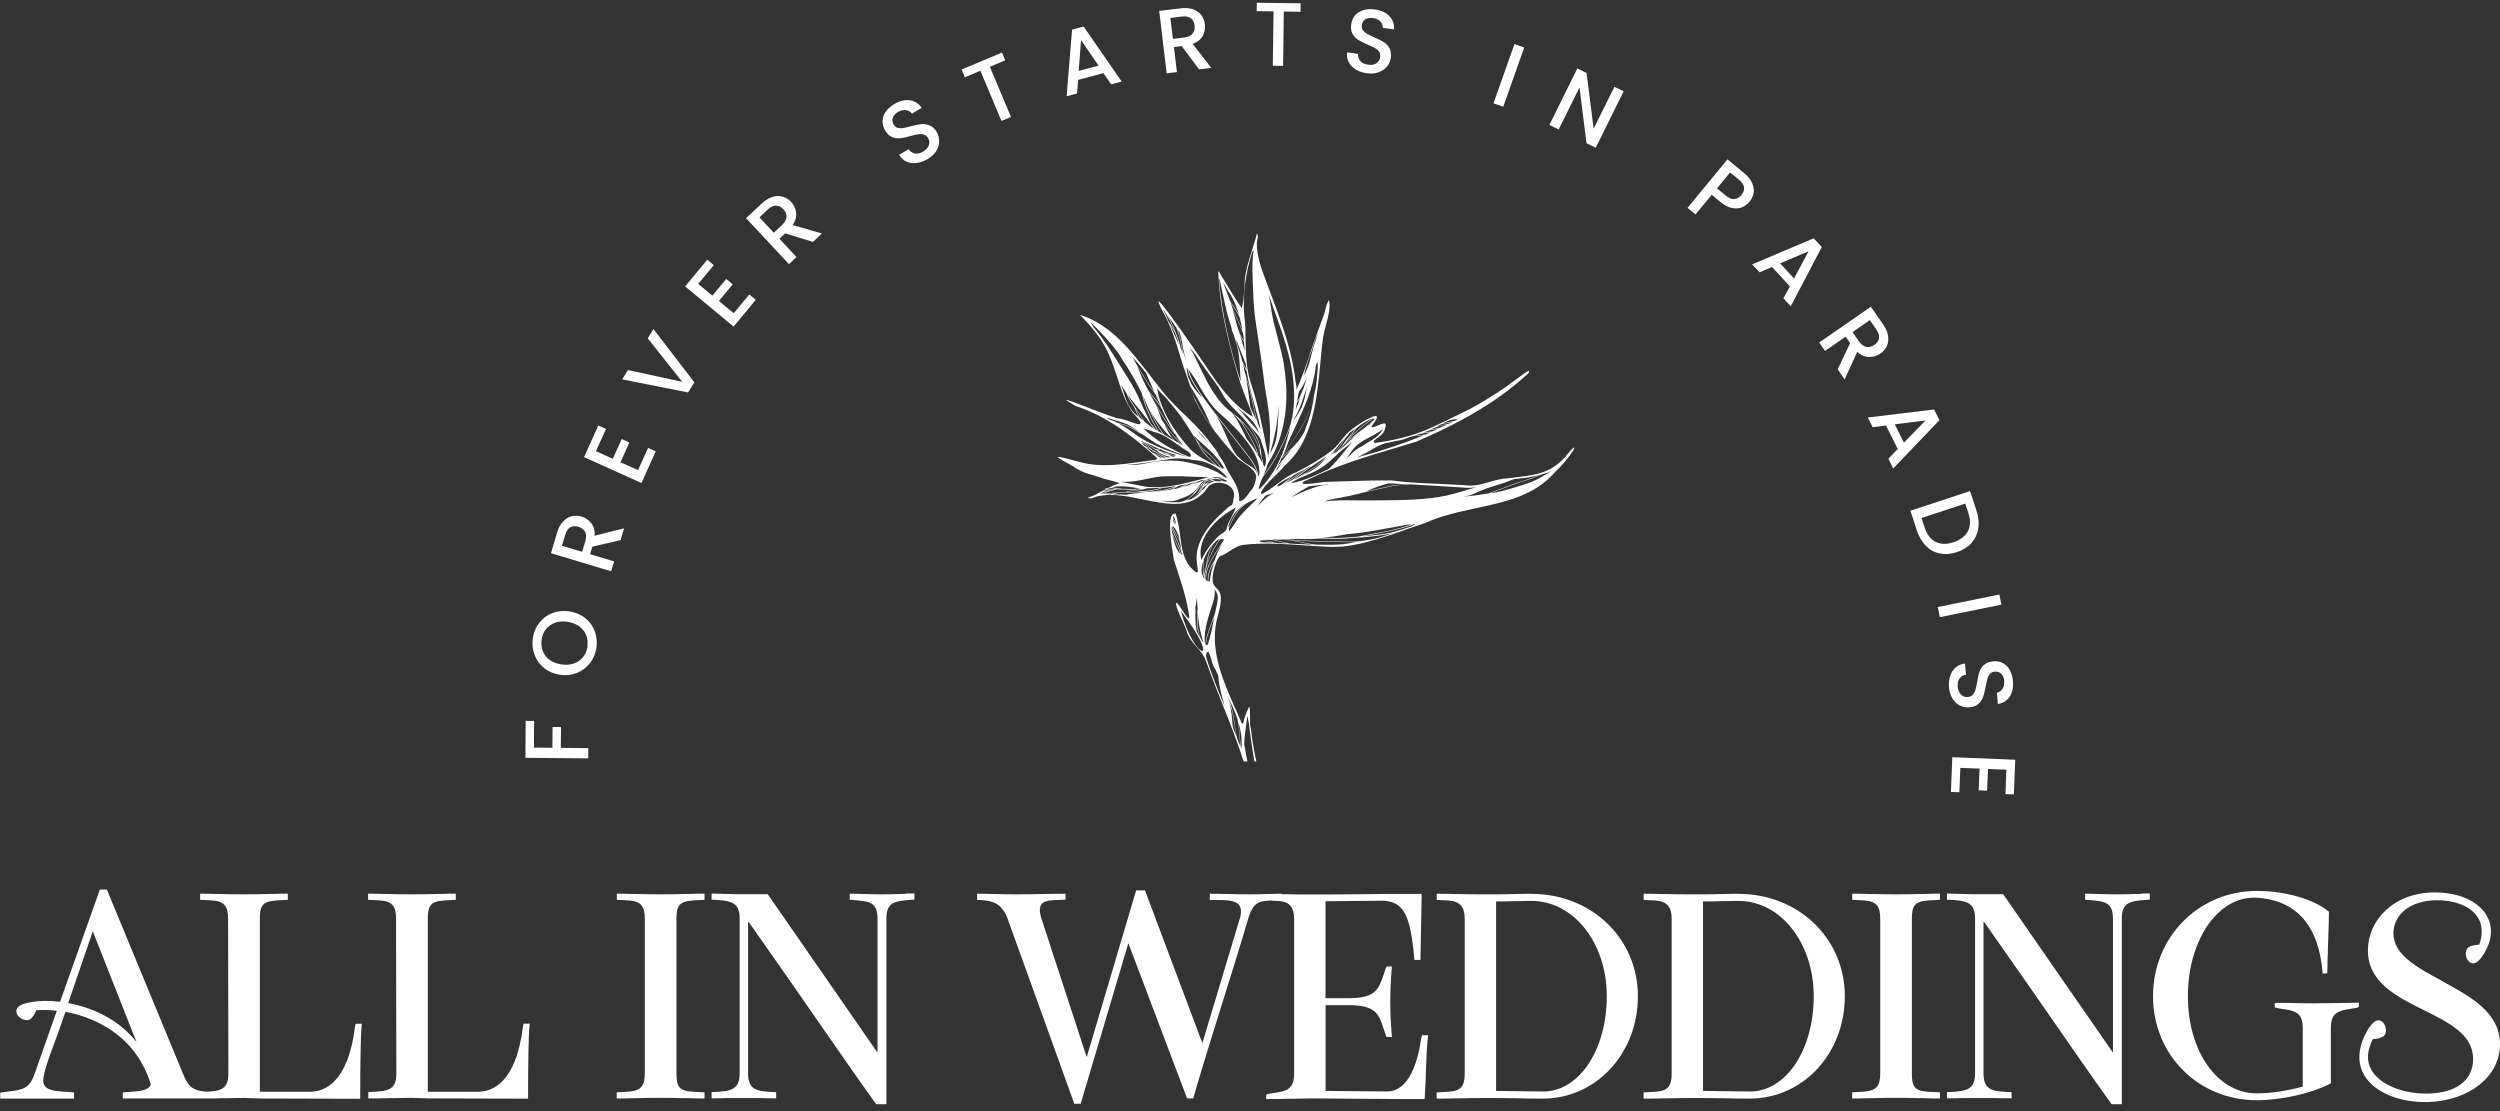 <svg width="216" height="96" viewBox="0 0 216 96" fill="none" xmlns="http://www.w3.org/2000/svg">
<rect x="0" y="0" width="216" height="96" fill="#333333" stroke="none"/>
<path d="M48.47 62.82L47.743 62.812L47.727 64.607L46.131 64.591L46.147 62.291L45.419 62.283L45.396 65.476L50.818 65.523L50.834 64.638L48.455 64.615L48.47 62.82Z" fill="white"/>
<path d="M50.549 53.391C50.162 53.091 49.711 52.901 49.182 52.822C48.652 52.743 48.17 52.798 47.712 52.972C47.261 53.154 46.882 53.439 46.589 53.818C46.289 54.205 46.107 54.648 46.036 55.154C45.965 55.652 46.012 56.134 46.186 56.584C46.36 57.043 46.637 57.422 47.016 57.722C47.395 58.023 47.854 58.221 48.376 58.3C48.905 58.379 49.395 58.323 49.846 58.141C50.304 57.96 50.675 57.675 50.976 57.288C51.276 56.901 51.458 56.458 51.529 55.96C51.6 55.454 51.553 54.972 51.379 54.522C51.205 54.063 50.928 53.692 50.541 53.383L50.549 53.391ZM50.762 55.857C50.707 56.213 50.581 56.513 50.375 56.774C50.17 57.027 49.909 57.209 49.585 57.327C49.261 57.438 48.897 57.47 48.502 57.406C48.107 57.343 47.767 57.217 47.49 57.019C47.214 56.822 47.016 56.569 46.898 56.26C46.779 55.96 46.747 55.628 46.795 55.272C46.842 54.917 46.977 54.608 47.174 54.355C47.372 54.103 47.633 53.921 47.957 53.802C48.281 53.692 48.636 53.66 49.032 53.723C49.427 53.786 49.767 53.913 50.043 54.111C50.32 54.316 50.517 54.561 50.644 54.869C50.762 55.17 50.802 55.502 50.747 55.857H50.762Z" fill="white"/>
<path d="M51.174 47.234L53.616 46.665L53.924 45.646L51.379 46.286C51.403 45.851 51.308 45.487 51.087 45.211C50.865 44.934 50.589 44.737 50.249 44.634C49.956 44.547 49.68 44.539 49.403 44.602C49.127 44.666 48.882 44.816 48.652 45.053C48.423 45.29 48.257 45.606 48.139 46.001L47.601 47.795L52.802 49.36L53.063 48.507L50.984 47.882L51.181 47.234H51.174ZM50.581 46.736L50.296 47.677L48.55 47.155L48.834 46.215C48.929 45.891 49.079 45.669 49.277 45.559C49.474 45.448 49.711 45.432 49.98 45.511C50.249 45.59 50.438 45.74 50.549 45.946C50.66 46.159 50.668 46.42 50.573 46.736H50.581Z" fill="white"/>
<path d="M56.651 38.998L55.995 38.698L55.126 40.618L53.608 39.939L54.375 38.232L53.719 37.931L52.944 39.639L51.49 38.983L52.359 37.062L51.695 36.761L50.462 39.496L55.426 41.733L56.651 38.998Z" fill="white"/>
<path d="M59.994 33.039L56.461 28.431L55.963 29.229L58.943 32.991L54.256 31.972L53.758 32.778L59.449 33.908L59.994 33.039Z" fill="white"/>
<path d="M65.298 25.902L64.737 25.443L63.393 27.064L62.113 26.005L63.306 24.566L62.745 24.1L61.551 25.546L60.326 24.527L61.67 22.906L61.109 22.44L59.196 24.748L63.385 28.218L65.298 25.902Z" fill="white"/>
<path d="M68.823 22.219L67.345 20.63L67.843 20.164L70.238 20.899L71.012 20.172L68.491 19.444C68.728 19.081 68.831 18.717 68.783 18.362C68.736 18.006 68.594 17.706 68.349 17.445C68.143 17.223 67.906 17.073 67.629 16.994C67.361 16.915 67.068 16.915 66.752 17.01C66.444 17.105 66.136 17.287 65.827 17.571L64.46 18.852L68.167 22.819L68.815 22.211L68.823 22.219ZM65.614 18.78L66.333 18.109C66.578 17.879 66.823 17.761 67.052 17.769C67.282 17.769 67.495 17.872 67.685 18.077C67.874 18.282 67.969 18.504 67.954 18.741C67.938 18.978 67.819 19.207 67.574 19.436L66.855 20.108L65.614 18.78Z" fill="white"/>
<path d="M80.307 10.829C80.07 10.734 79.825 10.695 79.58 10.726C79.335 10.758 79.034 10.821 78.671 10.916C78.402 10.987 78.181 11.043 78.015 11.066C77.849 11.09 77.699 11.082 77.556 11.043C77.414 11.003 77.304 10.908 77.217 10.766C77.09 10.553 77.067 10.355 77.145 10.157C77.217 9.968 77.367 9.802 77.588 9.675C77.833 9.533 78.062 9.478 78.284 9.517C78.505 9.549 78.671 9.651 78.782 9.817L79.635 9.319C79.374 8.94 79.027 8.727 78.608 8.663C78.189 8.608 77.746 8.711 77.296 8.972C76.98 9.161 76.727 9.375 76.545 9.628C76.363 9.881 76.268 10.142 76.252 10.426C76.237 10.71 76.308 10.979 76.466 11.256C76.64 11.548 76.837 11.746 77.074 11.841C77.311 11.936 77.549 11.975 77.794 11.944C78.031 11.912 78.331 11.849 78.679 11.754C78.956 11.675 79.185 11.62 79.351 11.596C79.517 11.572 79.683 11.58 79.825 11.627C79.975 11.675 80.094 11.778 80.189 11.928C80.307 12.133 80.331 12.339 80.252 12.552C80.181 12.765 80.007 12.947 79.746 13.105C79.493 13.256 79.256 13.303 79.034 13.256C78.813 13.208 78.639 13.09 78.505 12.892L77.683 13.374C77.841 13.643 78.047 13.841 78.315 13.959C78.576 14.078 78.869 14.117 79.185 14.085C79.501 14.046 79.817 13.935 80.133 13.754C80.465 13.556 80.718 13.327 80.884 13.058C81.05 12.789 81.145 12.505 81.145 12.22C81.145 11.936 81.082 11.675 80.947 11.43C80.773 11.129 80.568 10.94 80.323 10.837L80.307 10.829Z" fill="white"/>
<path d="M86.527 10.45L87.349 10.102L85.524 5.771L86.851 5.209L86.575 4.538L83.081 6.008L83.366 6.68L84.702 6.11L86.527 10.45Z" fill="white"/>
<path d="M93.143 6.901L95.34 6.316L96.004 7.288L96.913 7.043L93.625 2.293L92.629 2.562L92.155 8.316L93.056 8.079L93.151 6.909L93.143 6.901ZM93.404 3.463L94.913 5.668L93.198 6.126L93.404 3.455V3.463Z" fill="white"/>
<path d="M101.687 6.221L101.426 4.063L102.098 3.984L103.6 5.992L104.651 5.865L103.046 3.795C103.457 3.637 103.75 3.407 103.916 3.099C104.082 2.791 104.145 2.459 104.105 2.103C104.074 1.803 103.963 1.542 103.797 1.313C103.631 1.084 103.386 0.918 103.086 0.807C102.786 0.696 102.422 0.665 102.011 0.72L100.154 0.941L100.802 6.332L101.687 6.229V6.221ZM102.106 1.431C102.446 1.392 102.699 1.439 102.888 1.582C103.07 1.716 103.181 1.929 103.212 2.206C103.244 2.483 103.189 2.72 103.038 2.901C102.888 3.091 102.651 3.202 102.319 3.241L101.339 3.36L101.118 1.55L102.098 1.431H102.106Z" fill="white"/>
<path d="M109.97 5.684L110.863 5.692L110.919 0.997L112.365 1.013L112.373 0.285L108.587 0.238L108.579 0.965L110.033 0.981L109.97 5.684Z" fill="white"/>
<path d="M118.925 5.47C118.735 5.597 118.482 5.636 118.182 5.589C117.89 5.549 117.668 5.439 117.526 5.265C117.384 5.091 117.321 4.885 117.336 4.656L116.396 4.522C116.348 4.83 116.396 5.115 116.53 5.367C116.665 5.62 116.862 5.834 117.131 6C117.4 6.166 117.716 6.276 118.079 6.324C118.459 6.379 118.807 6.355 119.107 6.245C119.407 6.134 119.652 5.976 119.834 5.755C120.016 5.533 120.126 5.288 120.166 5.012C120.213 4.672 120.166 4.387 120.047 4.166C119.921 3.937 119.747 3.763 119.542 3.629C119.328 3.502 119.052 3.36 118.712 3.21C118.451 3.099 118.253 3.004 118.103 2.917C117.961 2.83 117.842 2.728 117.755 2.609C117.668 2.491 117.637 2.348 117.66 2.182C117.692 1.937 117.803 1.763 117.977 1.661C118.158 1.558 118.372 1.518 118.625 1.558C118.901 1.597 119.115 1.7 119.265 1.858C119.415 2.024 119.486 2.206 119.47 2.404L120.443 2.538C120.474 2.08 120.34 1.692 120.04 1.392C119.747 1.084 119.336 0.894 118.814 0.823C118.451 0.767 118.119 0.783 117.819 0.87C117.526 0.957 117.281 1.099 117.091 1.313C116.902 1.526 116.791 1.779 116.744 2.095C116.696 2.427 116.736 2.712 116.862 2.933C116.989 3.154 117.155 3.328 117.36 3.455C117.566 3.581 117.834 3.716 118.174 3.858C118.443 3.969 118.648 4.071 118.799 4.15C118.949 4.237 119.067 4.34 119.154 4.466C119.241 4.593 119.273 4.751 119.249 4.933C119.218 5.162 119.107 5.344 118.917 5.462L118.925 5.47Z" fill="white"/>
<path d="M130.849 3.807L129.038 8.926L129.88 9.224L131.691 4.105L130.849 3.807Z" fill="white"/>
<path d="M136.472 7.549L137.072 12.37L137.871 12.765L140.281 7.889L139.483 7.502L137.689 11.121L137.08 6.308L136.282 5.913L133.871 10.79L134.67 11.185L136.472 7.549Z" fill="white"/>
<path d="M147.893 16.828L148.652 17.453C148.999 17.737 149.331 17.911 149.647 17.974C149.964 18.037 150.256 18.014 150.509 17.911C150.762 17.808 150.983 17.642 151.157 17.429C151.347 17.192 151.465 16.939 151.513 16.662C151.56 16.386 151.513 16.093 151.378 15.801C151.244 15.508 151.015 15.224 150.699 14.963L149.252 13.769L145.806 17.958L146.494 18.527L147.893 16.828ZM149.481 14.899L150.24 15.524C150.762 15.951 150.833 16.393 150.454 16.852C150.272 17.065 150.074 17.184 149.845 17.2C149.616 17.215 149.379 17.113 149.11 16.899L148.351 16.275L149.474 14.907L149.481 14.899Z" fill="white"/>
<path d="M152.019 23.531L153.101 23.064L154.643 24.74L154.089 25.775L154.722 26.463L157.401 21.349L156.706 20.59L151.386 22.843L152.019 23.523V23.531ZM156.263 21.705L155.006 24.06L153.805 22.756L156.263 21.705Z" fill="white"/>
<path d="M157.678 30.32L159.464 29.087L159.851 29.648L158.776 31.909L159.377 32.786L160.468 30.399C160.8 30.692 161.14 30.842 161.495 30.842C161.851 30.842 162.175 30.747 162.467 30.549C162.712 30.375 162.902 30.162 163.021 29.909C163.139 29.648 163.179 29.364 163.131 29.04C163.084 28.715 162.949 28.384 162.712 28.044L161.645 26.502L157.18 29.593L157.686 30.328L157.678 30.32ZM161.551 27.648L162.112 28.463C162.301 28.739 162.38 28.992 162.349 29.221C162.317 29.451 162.183 29.64 161.946 29.798C161.716 29.956 161.479 30.02 161.25 29.972C161.013 29.925 160.808 29.767 160.618 29.498L160.057 28.692L161.558 27.656L161.551 27.648Z" fill="white"/>
<path d="M161.78 36.912L162.949 36.762L163.969 38.793L163.155 39.639L163.574 40.476L167.565 36.303L167.107 35.378L161.376 36.074L161.795 36.904L161.78 36.912ZM166.364 36.327L164.498 38.248L163.708 36.659L166.364 36.327Z" fill="white"/>
<path d="M165.605 45.811C165.787 46.357 166.048 46.807 166.388 47.155C166.728 47.503 167.131 47.724 167.589 47.819C168.047 47.914 168.545 47.882 169.067 47.708C169.589 47.534 170.016 47.273 170.332 46.918C170.648 46.562 170.845 46.143 170.924 45.661C170.996 45.179 170.948 44.665 170.766 44.112L170.213 42.428L165.06 44.128L165.613 45.811H165.605ZM169.794 43.503L170.071 44.341C170.268 44.942 170.253 45.464 170.023 45.898C169.794 46.333 169.375 46.649 168.783 46.847C168.19 47.044 167.676 47.036 167.241 46.815C166.807 46.602 166.49 46.191 166.293 45.59L166.016 44.752L169.794 43.511V43.503Z" fill="white"/>
<path d="M172.745 51.367L167.423 52.445L167.601 53.32L172.922 52.242L172.745 51.367Z" fill="white"/>
<path d="M171.422 57.438C171.233 57.612 171.098 57.809 171.027 58.039C170.956 58.268 170.885 58.56 170.822 58.924C170.774 59.208 170.727 59.438 170.679 59.604C170.632 59.77 170.553 59.904 170.45 60.023C170.348 60.141 170.205 60.204 170.023 60.22C169.786 60.244 169.589 60.173 169.431 60.015C169.265 59.856 169.17 59.627 169.146 59.319C169.122 59.027 169.178 58.789 169.312 58.608C169.446 58.426 169.636 58.323 169.865 58.284L169.778 57.335C169.47 57.367 169.201 57.469 168.98 57.659C168.759 57.849 168.601 58.086 168.498 58.394C168.395 58.695 168.364 59.027 168.395 59.39C168.427 59.778 168.53 60.102 168.704 60.37C168.877 60.639 169.091 60.837 169.352 60.963C169.612 61.09 169.873 61.137 170.15 61.113C170.49 61.082 170.759 60.979 170.948 60.805C171.138 60.631 171.272 60.426 171.351 60.188C171.43 59.951 171.501 59.651 171.573 59.287C171.62 59.011 171.667 58.789 171.715 58.631C171.762 58.473 171.833 58.331 171.936 58.22C172.031 58.11 172.165 58.047 172.331 58.031C172.576 58.007 172.766 58.07 172.916 58.22C173.059 58.371 173.145 58.568 173.161 58.829C173.185 59.106 173.138 59.343 173.011 59.525C172.885 59.706 172.727 59.817 172.529 59.849L172.616 60.829C173.066 60.75 173.414 60.536 173.643 60.181C173.873 59.825 173.967 59.382 173.92 58.861C173.888 58.489 173.794 58.173 173.651 57.904C173.501 57.636 173.304 57.43 173.059 57.296C172.814 57.161 172.529 57.106 172.221 57.138C171.881 57.169 171.62 57.272 171.43 57.446L171.422 57.438Z" fill="white"/>
<path d="M173.999 68.638L174.118 65.642L168.68 65.421L168.561 68.424L169.288 68.448L169.375 66.345L171.035 66.409L170.956 68.282L171.683 68.314L171.762 66.44L173.351 66.504L173.272 68.606L173.999 68.638Z" fill="white"/>
<path d="M30.679 88.634C30.094 93.582 28 94.325 26.806 94.325H22.451V79.379C22.451 78.344 22.641 77.893 23.787 77.806L24.87 77.743V77.213H24.672C24.419 77.213 24.15 77.213 23.866 77.229C23.573 77.229 23.281 77.245 22.988 77.245C22.388 77.269 21.558 77.269 21.06 77.269C20.515 77.269 19.827 77.269 19.155 77.245C18.926 77.245 18.626 77.245 18.325 77.229C18.025 77.229 17.717 77.213 17.488 77.213H17.29V77.743L18.341 77.798C19.361 77.877 19.709 78.28 19.709 79.371L19.732 92.744C19.732 94.072 19.124 94.262 17.867 94.325C16.934 94.254 16.357 94.072 15.922 93.037L9.283 76.976L9.236 76.858H8.627L5.189 86.556C4.754 86.508 4.343 86.477 3.94 86.477C3.498 86.477 3.023 86.524 2.597 86.603C1.98 86.706 1.617 86.88 1.474 87.133C1.395 87.267 1.387 87.417 1.451 87.575C1.553 87.852 1.854 88.042 2.107 88.113C2.32 88.168 2.502 88.144 2.628 88.049C2.857 87.876 2.984 87.599 3.087 87.394C3.103 87.362 3.126 87.314 3.142 87.283C3.506 87.259 4.138 87.235 4.912 87.33L2.984 92.792C2.533 94.088 1.925 94.159 0.708 94.309C0.542 94.333 0.368 94.349 0.186 94.38L0.02 94.404V94.918H6.398V94.396L6.225 94.373C6.082 94.357 5.9 94.349 5.711 94.333C4.628 94.278 3.735 94.167 3.735 93.377C3.735 92.681 4.32 91.124 4.707 90.089C4.826 89.765 4.936 89.488 5.007 89.275L5.655 87.425C7.521 87.765 11.599 89.03 13.03 93.685C12.895 94.23 11.963 94.286 11.275 94.333C11.085 94.349 10.912 94.357 10.777 94.373L10.611 94.396V94.91H18.736V94.894C18.887 94.894 19.044 94.894 19.195 94.886C19.55 94.886 19.906 94.886 20.246 94.871C20.554 94.871 20.839 94.863 21.099 94.863L22.514 94.91L31.122 94.934V94.736C31.122 91.875 31.169 89.33 31.24 88.674L31.264 88.453H30.726L30.703 88.626L30.679 88.634ZM8.019 80.462L11.481 89.243C11.544 89.409 11.655 89.67 11.789 89.986V90.017C10.429 88.31 8.366 87.125 5.893 86.666L8.019 80.462Z" fill="white"/>
<path d="M45.19 88.634C44.605 93.582 42.511 94.325 41.318 94.325H36.962V79.379C36.962 78.343 37.152 77.893 38.298 77.806L39.381 77.743V77.213H39.183C38.931 77.213 38.662 77.213 38.377 77.229C38.085 77.229 37.792 77.245 37.5 77.245C36.899 77.269 36.069 77.269 35.571 77.269C35.026 77.269 34.338 77.269 33.667 77.245C33.437 77.245 33.137 77.245 32.837 77.229C32.536 77.229 32.228 77.213 31.999 77.213H31.801V77.743L32.852 77.798C33.872 77.877 34.22 78.28 34.22 79.371L34.244 92.744C34.244 94.198 33.516 94.285 32.015 94.341H31.825V94.902H32.023C32.513 94.902 33.113 94.902 33.698 94.878C34.054 94.878 34.41 94.878 34.749 94.862C35.058 94.862 35.342 94.855 35.603 94.855L37.018 94.902L45.625 94.926V94.728C45.625 91.867 45.672 89.322 45.744 88.666L45.767 88.445H45.23L45.206 88.618L45.19 88.634Z" fill="white"/>
<path d="M59.876 77.229C59.583 77.229 59.291 77.245 58.998 77.245C58.398 77.269 57.568 77.269 57.07 77.269C56.525 77.269 55.837 77.269 55.157 77.245C54.928 77.245 54.628 77.245 54.327 77.229C54.027 77.229 53.719 77.213 53.489 77.213H53.292V77.743L54.343 77.798C55.363 77.877 55.71 78.28 55.71 79.371V92.744C55.71 93.835 55.363 94.23 54.343 94.317L53.284 94.38V94.91H53.481C53.711 94.91 54.019 94.91 54.319 94.894C54.62 94.894 54.92 94.878 55.157 94.878C55.829 94.855 56.517 94.855 57.062 94.855C57.56 94.855 58.39 94.855 58.998 94.878C59.283 94.878 59.575 94.878 59.868 94.894C60.145 94.894 60.421 94.91 60.674 94.91H60.872V94.38L59.789 94.325C58.651 94.238 58.445 93.843 58.445 92.752V79.379C58.445 78.343 58.635 77.893 59.789 77.806L60.872 77.743V77.213H60.674C60.421 77.213 60.152 77.213 59.868 77.229H59.876Z" fill="white"/>
<path d="M78.252 77.229C78.055 77.229 77.849 77.245 77.604 77.245C77.146 77.269 76.561 77.269 76.213 77.269C75.794 77.269 75.272 77.269 74.782 77.245C74.624 77.245 74.403 77.245 74.182 77.229C73.968 77.229 73.763 77.213 73.613 77.213H73.415V77.735L73.794 77.767C75.099 77.877 75.818 77.941 75.818 79.371V90.95L66.333 77.261H64.27C63.859 77.261 63.353 77.261 62.84 77.237C62.682 77.237 62.46 77.237 62.239 77.221C62.026 77.221 61.82 77.205 61.678 77.205H61.48V77.735H61.67C63.14 77.822 63.907 77.933 63.907 79.363V92.736C63.907 94.167 63.14 94.278 61.67 94.357H61.48V94.894H61.678C62.041 94.894 62.389 94.894 62.84 94.871H65.669C66.183 94.894 66.452 94.894 66.863 94.894H67.06V94.365L66.863 94.357C65.472 94.286 64.634 94.238 64.634 92.736V79.577L68.396 84.951C69.115 85.979 69.811 86.99 70.514 88.002C72.245 90.5 73.873 92.855 75.644 95.321L75.699 95.4H76.584V79.355C76.584 77.925 77.351 77.861 78.624 77.751L79.003 77.719V77.198H78.805C78.616 77.198 78.442 77.198 78.26 77.205L78.252 77.229Z" fill="white"/>
<path d="M122.814 89.575C122.514 91.733 121.755 94.301 119.834 94.301C118.973 94.301 117.842 94.285 116.783 94.278C115.938 94.27 115.124 94.254 114.531 94.254V86.848H116.578C118.87 86.848 119.131 87.623 119.55 88.903C119.605 89.077 119.668 89.267 119.739 89.456L119.787 89.591H120.261L120.245 89.377C120.079 87.496 120.079 85.599 120.245 83.718L120.261 83.505H119.787L119.739 83.639C119.668 83.829 119.613 84.01 119.55 84.184C119.123 85.473 118.862 86.247 116.483 86.247H114.523V77.869C115.084 77.869 115.859 77.861 116.665 77.846C117.676 77.83 118.743 77.822 119.518 77.822C121.265 77.925 121.842 78.984 122.19 82.754L122.205 82.936H122.727L122.83 77.506V77.237H122.245C120.791 77.221 119.202 77.237 117.676 77.261C116.586 77.276 115.527 77.284 114.562 77.284H113.155C112.61 77.284 111.922 77.284 111.243 77.261C111.1 77.261 110.927 77.261 110.737 77.261V77.221H110.539C110.358 77.221 110.168 77.221 109.978 77.237C109.788 77.237 109.607 77.245 109.417 77.245H109.377C108.927 77.269 108.374 77.269 108.073 77.269C107.512 77.269 106.935 77.269 106.279 77.245C106.042 77.245 105.734 77.245 105.441 77.229C105.173 77.229 104.912 77.221 104.722 77.221H104.524V77.759H104.722C104.849 77.759 104.975 77.759 105.101 77.759C105.86 77.759 106.714 77.759 107.054 78.193C107.228 78.415 107.267 78.739 107.172 79.189L103.884 90.128L98.976 77.055L98.929 76.929H98.162L93.894 91.337L89.95 79.276C89.8 78.762 89.808 78.383 89.974 78.146C90.132 77.925 90.44 77.806 90.906 77.782L92.06 77.727V77.221H91.863C91.594 77.221 91.293 77.221 90.977 77.229C90.638 77.229 90.29 77.245 89.942 77.245C89.246 77.269 88.322 77.269 87.768 77.269C87.27 77.269 86.654 77.269 86.053 77.245C85.856 77.245 85.587 77.245 85.318 77.229C85.057 77.229 84.796 77.221 84.623 77.221H84.425V77.759H84.615C85.824 77.806 86.496 78.051 87.025 79.284L92.819 95.36H93.372L97.49 81.489L102.517 94.776L102.564 94.902H103.094L103.133 94.76C103.947 91.962 104.793 89.267 105.607 86.658C106.366 84.24 107.149 81.734 107.907 79.165C108.31 77.996 108.769 77.853 109.741 77.806L110.444 77.846C111.417 77.909 111.812 78.359 111.812 79.418V92.792C111.812 93.788 111.44 94.207 110.484 94.365L109.559 94.515L109.393 94.594V94.957H109.591C110.081 94.957 110.682 94.957 111.266 94.934C111.622 94.934 111.978 94.934 112.318 94.918C112.626 94.918 112.91 94.91 113.179 94.91H114.586C115.321 94.91 116.349 94.918 117.431 94.934C118.633 94.949 119.905 94.957 120.909 94.957H123.083L123.098 94.776C123.154 94.04 123.178 93.282 123.201 92.547C123.233 91.527 123.264 90.555 123.367 89.67L123.391 89.448H122.853L122.83 89.622L122.814 89.575Z" fill="white"/>
<path d="M132.314 77.221C132.093 77.221 131.864 77.221 131.627 77.229C131.366 77.229 131.097 77.245 130.797 77.245C130.338 77.269 129.682 77.269 129.327 77.269H127.92C127.359 77.269 126.663 77.269 126.007 77.245C125.77 77.245 125.446 77.245 125.13 77.229C124.829 77.229 124.537 77.221 124.331 77.221H124.134V77.751L125.185 77.806C126.149 77.893 126.552 78.359 126.552 79.379V92.752C126.552 93.859 126.22 94.246 125.185 94.325L124.126 94.388V94.918H124.324C124.814 94.918 125.414 94.918 125.999 94.894C126.339 94.894 126.695 94.894 127.035 94.878C127.343 94.878 127.643 94.87 127.912 94.87H129.319C129.58 94.87 129.856 94.87 130.164 94.878C130.52 94.878 130.9 94.894 131.295 94.894H131.303C132.054 94.918 132.71 94.918 133.294 94.918C137.902 94.918 141.514 91.029 141.514 86.073C141.514 81.118 137.555 77.229 132.306 77.229L132.314 77.221ZM133.31 94.301C132.733 94.301 132.077 94.301 131.326 94.278C131.01 94.278 130.496 94.278 130.022 94.262C129.738 94.262 129.469 94.262 129.263 94.254V77.885C129.722 77.885 130.33 77.885 130.813 77.861C131.105 77.861 131.382 77.861 131.643 77.846C131.872 77.846 132.101 77.838 132.314 77.838C135.966 77.838 138.827 81.458 138.827 86.073C138.827 90.689 136.456 94.309 133.31 94.309V94.301Z" fill="white"/>
<path d="M150.193 77.221C149.971 77.221 149.742 77.221 149.505 77.229C149.244 77.229 148.976 77.245 148.675 77.245C148.217 77.269 147.561 77.269 147.205 77.269H145.798C145.237 77.269 144.542 77.269 143.885 77.245C143.648 77.245 143.324 77.245 143.008 77.229C142.708 77.229 142.415 77.221 142.21 77.221H142.012V77.751L143.064 77.806C144.028 77.893 144.431 78.359 144.431 79.379V92.752C144.431 93.859 144.099 94.246 143.064 94.325L142.004 94.388V94.918H142.202C142.692 94.918 143.293 94.918 143.878 94.894C144.217 94.894 144.573 94.894 144.913 94.878C145.221 94.878 145.522 94.87 145.79 94.87H147.197C147.458 94.87 147.735 94.87 148.043 94.878C148.399 94.878 148.778 94.894 149.173 94.894H149.181C149.932 94.918 150.588 94.918 151.173 94.918C155.781 94.918 159.393 91.029 159.393 86.073C159.393 81.118 155.433 77.229 150.185 77.229L150.193 77.221ZM151.189 94.301C150.612 94.301 149.956 94.301 149.205 94.278C148.889 94.278 148.375 94.278 147.901 94.262C147.616 94.262 147.347 94.262 147.142 94.254V77.885C147.6 77.885 148.209 77.885 148.691 77.861C148.983 77.861 149.26 77.861 149.521 77.846C149.75 77.846 149.979 77.838 150.193 77.838C153.844 77.838 156.706 81.458 156.706 86.073C156.706 90.689 154.334 94.309 151.189 94.309V94.301Z" fill="white"/>
<path d="M166.617 77.229C166.324 77.229 166.032 77.245 165.74 77.245C165.139 77.269 164.309 77.269 163.811 77.269C163.266 77.269 162.578 77.269 161.898 77.245C161.669 77.245 161.369 77.245 161.068 77.229C160.768 77.229 160.46 77.213 160.231 77.213H160.033V77.743L161.084 77.798C162.104 77.877 162.452 78.28 162.452 79.371V92.744C162.452 93.835 162.104 94.23 161.084 94.317L160.025 94.38V94.91H160.223C160.452 94.91 160.76 94.91 161.061 94.894C161.361 94.894 161.661 94.878 161.898 94.878C162.57 94.855 163.258 94.855 163.803 94.855C164.301 94.855 165.131 94.855 165.74 94.878C166.024 94.878 166.317 94.878 166.609 94.894C166.886 94.894 167.162 94.91 167.415 94.91H167.613V94.38L166.53 94.325C165.392 94.238 165.186 93.843 165.186 92.752V79.379C165.186 78.343 165.376 77.893 166.53 77.806L167.613 77.743V77.213H167.415C167.162 77.213 166.894 77.213 166.609 77.229H166.617Z" fill="white"/>
<path d="M184.993 77.229C184.796 77.229 184.59 77.245 184.345 77.245C183.887 77.269 183.302 77.269 182.954 77.269C182.535 77.269 182.014 77.269 181.524 77.245C181.366 77.245 181.144 77.245 180.923 77.229C180.709 77.229 180.504 77.213 180.354 77.213H180.156V77.735L180.536 77.767C181.84 77.877 182.559 77.941 182.559 79.371V90.95L173.074 77.261H171.011C170.6 77.261 170.095 77.261 169.581 77.237C169.423 77.237 169.202 77.237 168.98 77.221C168.767 77.221 168.561 77.205 168.419 77.205H168.221V77.735H168.411C169.881 77.822 170.648 77.933 170.648 79.363V92.736C170.648 94.167 169.881 94.278 168.411 94.357H168.221V94.894H168.419C168.783 94.894 169.13 94.894 169.581 94.871H172.41C172.924 94.894 173.193 94.894 173.604 94.894H173.802V94.365L173.604 94.357C172.213 94.286 171.375 94.238 171.375 92.736V79.577L175.137 84.951C175.857 85.979 176.552 86.99 177.256 88.002C178.986 90.5 180.615 92.855 182.385 95.321L182.44 95.4H183.326V79.355C183.326 77.925 184.092 77.861 185.365 77.751L185.744 77.719V77.198H185.547C185.357 77.198 185.183 77.198 185.001 77.205L184.993 77.229Z" fill="white"/>
<path d="M200.176 86.69C199.307 86.69 198.627 86.674 198.035 86.659C197.568 86.651 197.149 86.643 196.738 86.643L196.541 86.69V87.038L196.683 87.077C196.928 87.141 197.268 87.204 197.576 87.228C198.588 87.386 198.959 87.812 198.959 88.8V93.883C197.631 94.246 196.161 94.468 194.992 94.468C191.593 94.468 189.032 90.855 189.032 86.066C189.032 83.118 190.012 80.43 191.656 78.873C192.636 77.948 193.774 77.498 194.976 77.561C198.438 77.782 200.358 79.988 200.682 84.114L201.078 84.098C201.078 83.639 201.117 82.533 201.149 81.458C201.188 80.351 201.22 79.316 201.22 78.865V78.77L201.149 78.715C199.868 77.672 197.394 76.976 194.992 76.976C189.965 76.976 186.021 80.968 186.021 86.066C186.021 91.164 189.957 95.06 194.992 95.06C197.054 95.06 199.758 94.46 201.283 93.653L201.386 93.598V88.8C201.386 87.805 201.757 87.378 202.714 87.228L203.638 87.077L203.804 86.998V86.627L203.156 86.643C202.081 86.666 201.125 86.682 200.169 86.682L200.176 86.69Z" fill="white"/>
<path d="M210.949 84.73C208.807 83.576 206.792 82.477 206.792 80.636C206.792 78.976 208.317 77.798 210.499 77.782C212.056 77.759 213.384 78.28 214.008 79.15C214.482 79.814 214.546 80.644 214.214 81.608C214.166 81.616 214.095 81.624 214.04 81.632C213.803 81.663 213.502 81.695 213.289 81.837C213.139 81.94 213.06 82.122 213.044 82.351C213.036 82.643 213.154 82.936 213.336 83.086C213.392 83.141 213.486 83.236 213.668 83.236C213.969 83.236 214.269 82.967 214.632 82.367C215.304 81.276 215.399 80.154 214.909 79.213C214.293 78.028 212.799 77.245 210.91 77.126C209.037 76.992 207.337 77.53 206.144 78.636C205.14 79.569 204.587 80.81 204.587 82.114C204.587 84.872 207.053 86.097 209.432 87.283C211.645 88.382 213.731 89.417 213.676 91.583C213.629 93.274 212.34 94.325 210.127 94.468C208.017 94.61 205.938 93.891 205.061 92.705C204.539 92.001 204.452 91.172 204.808 90.255C204.863 90.105 204.927 89.947 205.006 89.788C205.037 89.788 205.069 89.788 205.116 89.773C205.338 89.749 205.67 89.709 205.907 89.551C206.057 89.448 206.136 89.267 206.144 89.037C206.152 88.745 206.033 88.453 205.843 88.295L205.788 88.255C205.733 88.216 205.638 88.152 205.504 88.152C205.203 88.152 204.879 88.445 204.531 89.053C203.496 90.871 203.828 92.167 204.294 92.934C205.14 94.333 207.171 95.218 209.527 95.218C209.629 95.218 209.724 95.218 209.827 95.218C213.407 95.076 216 92.974 216 90.223C216 87.473 213.431 86.089 210.957 84.746L210.949 84.73Z" fill="white"/>
<path d="M92.803 40.374C92.969 40.461 93.151 40.563 93.333 40.658C93.775 40.903 94.257 40.998 94.724 41.132C94.653 41.132 94.597 41.132 94.597 41.132C94.597 41.132 94.732 41.156 94.827 41.172C95.04 41.227 95.238 41.33 95.459 41.385C95.862 41.48 96.273 41.583 96.684 41.717L96.739 41.733L96.684 41.757C96.51 41.828 96.32 41.899 96.147 41.962C96.02 42.01 95.901 42.105 95.775 42.152C95.688 42.16 95.601 42.168 95.522 42.215C95.498 42.231 95.483 42.27 95.483 42.27C95.483 42.27 95.522 42.27 95.546 42.255C95.554 42.255 95.57 42.255 95.585 42.255C95.435 42.318 95.285 42.389 95.151 42.476C95.143 42.476 95.127 42.476 95.119 42.484C95.119 42.484 95.119 42.484 95.119 42.492C95.016 42.555 94.89 42.571 94.795 42.658C94.716 42.729 94.526 42.8 94.337 42.871C94.202 42.919 94.013 42.99 94.005 43.021C94.005 43.021 94.036 43.053 94.313 43.061C95.593 42.5 97.229 42.84 98.802 43.164C100.549 43.527 102.201 43.828 103.41 43.037C103.734 42.824 104.042 42.579 104.295 42.184C104.604 41.686 105.307 41.614 105.837 41.796C106.256 41.938 106.682 42.294 106.627 42.863C106.595 42.958 106.58 43.069 106.564 43.179C106.54 43.33 106.524 43.496 106.445 43.622V43.63C106.184 43.741 105.987 43.938 105.789 44.128C105.686 44.231 105.576 44.333 105.465 44.42C103.9 45.898 103.228 47.282 103.418 48.657C103.418 48.775 103.442 48.918 103.465 49.044C103.497 49.25 103.529 49.408 103.45 49.447C103.402 49.471 103.315 49.463 103.031 49.186C102.24 48.443 102.098 47.329 101.956 46.254C101.869 45.614 101.79 44.958 101.569 44.381C101.466 44.357 101.387 44.381 101.316 44.444C100.857 44.871 101.213 47.052 101.363 47.977C101.387 48.135 101.41 48.262 101.418 48.341C101.513 48.657 101.624 48.973 101.719 49.281C102.146 50.585 102.58 51.929 102.762 53.336V53.344C102.746 53.383 102.723 53.391 102.699 53.399C102.699 53.399 102.691 53.399 102.683 53.399C102.572 53.383 102.406 53.13 102.146 52.727C101.972 52.459 101.798 52.174 101.703 52.119C101.663 52.095 101.624 52.087 101.616 52.095C101.505 52.198 101.948 53.186 102.217 53.771C102.383 54.142 102.517 54.434 102.525 54.521C102.667 55.067 103.039 55.486 103.386 55.889C103.726 56.276 104.074 56.687 104.224 57.193C104.659 58.418 105.149 59.651 105.623 60.844C106.263 62.457 106.912 64.109 107.457 65.792H107.773C107.734 65.595 107.702 65.397 107.662 65.192C107.623 64.994 107.599 64.812 107.568 64.654C107.568 64.607 107.552 64.551 107.536 64.504C107.528 64.464 107.52 64.425 107.512 64.393C107.496 64.29 107.496 64.188 107.512 64.085C107.512 64.03 107.512 63.974 107.512 63.919L107.757 61.927L107.789 61.888V61.935C107.9 62.401 107.955 62.884 108.01 63.35C108.026 63.492 108.042 63.627 108.066 63.769C108.097 64.03 108.145 64.299 108.184 64.551C108.224 64.788 108.255 65.034 108.295 65.271L108.311 65.397C108.326 65.531 108.358 65.658 108.39 65.792H108.548C108.342 64.844 108.168 63.88 108.073 62.9C107.994 62.765 108.002 62.346 108.002 61.935C108.002 61.572 108.01 61.121 107.939 61.09C107.939 61.09 107.915 61.09 107.907 61.105C107.678 61.54 107.512 62.006 107.417 62.481V62.489C107.394 62.512 107.37 62.528 107.338 62.52C107.275 62.504 107.243 62.417 107.22 62.338C107.204 62.307 107.196 62.275 107.188 62.251C107.062 61.967 106.935 61.674 106.809 61.39C105.679 58.861 104.39 55.992 105.228 53.178C105.718 51.439 105.41 51.123 105.117 50.822C104.841 50.546 104.58 50.277 104.936 49.005C104.975 48.925 105.007 48.831 105.038 48.728C105.157 48.404 105.283 48.032 105.655 47.961C105.852 47.866 106.05 47.74 106.24 47.614C106.619 47.368 107.014 47.108 107.489 47.068C109.212 46.878 110.958 46.997 112.658 47.115C113.432 47.171 114.223 47.226 115.005 47.25C116.309 47.289 117.574 46.997 118.823 46.626H118.838C119.629 46.388 120.419 46.136 121.186 45.859C121.834 45.622 122.506 45.385 123.162 45.179C124.11 44.736 125.146 44.452 126.181 44.207C126.632 44.104 127.082 44.001 127.525 43.907C130.022 43.377 132.599 42.832 134.354 40.785C134.946 40.239 135.492 39.599 135.958 38.88C136.037 38.682 136.006 38.666 136.006 38.666C135.942 38.658 135.65 38.959 135.531 39.125C134.164 40.864 132.82 41.022 130.963 41.243C130.726 41.275 130.481 41.298 130.228 41.33C129.69 41.354 129.177 41.504 128.671 41.646C128.173 41.788 127.659 41.938 127.137 41.962C126.821 41.938 126.497 41.915 126.181 41.899C125.549 41.859 124.916 41.828 124.3 41.804C122.956 41.749 121.573 41.694 120.222 41.512C118.894 41.496 117.526 41.535 116.206 41.583C115.637 41.599 115.045 41.622 114.476 41.638C114.389 41.638 114.23 41.67 114.041 41.694C113.069 41.82 112.571 41.867 112.539 41.749C112.523 41.694 112.579 41.614 113.084 41.401C115.487 40.223 118.064 39.449 120.561 38.706C121.162 38.524 121.787 38.342 122.387 38.153C123.786 37.552 125.035 36.951 126.189 36.335C128.529 35.086 130.418 33.766 132.054 32.248C132.141 32.09 132.117 32.067 132.117 32.059C132.101 32.043 132.006 32.027 131.485 32.414L131.089 32.707C130.805 32.912 130.528 33.126 130.244 33.331C129.777 33.671 129.295 33.979 128.821 34.272C128.718 34.335 128.608 34.406 128.505 34.469C128.054 34.754 127.564 35.038 126.995 35.339C126.734 35.481 126.458 35.6 126.189 35.734C125.738 35.955 125.288 36.184 124.837 36.398C124.521 36.548 124.197 36.698 123.881 36.849C122.506 37.512 120.933 37.963 119.076 38.232H119.044C118.917 38.263 118.767 38.287 118.712 38.224C118.688 38.2 118.688 38.16 118.696 38.113C118.807 37.979 118.949 37.876 119.083 37.781C119.321 37.615 119.542 37.449 119.621 37.165C119.621 37.141 119.637 37.109 119.653 37.078C119.7 36.943 119.763 36.746 119.708 36.643C119.684 36.611 119.66 36.588 119.605 36.588C119.479 36.572 119.249 36.667 119.052 36.761C118.831 36.856 118.633 36.943 118.546 36.904C118.522 36.896 118.506 36.88 118.499 36.856V36.833C119.004 36.192 118.996 36.019 118.941 35.971C118.72 35.766 117.107 36.801 116.649 37.22C116.341 37.465 116.088 37.781 115.851 38.081C115.598 38.398 115.329 38.73 114.989 38.99C114.12 39.639 113.163 40.215 111.97 40.816C111.361 41.045 110.832 41.449 110.326 41.828C109.923 42.136 109.496 42.452 109.038 42.681H109.03C109.03 42.681 108.974 42.681 108.959 42.65C108.927 42.602 108.967 42.516 109.006 42.444V42.429C109.322 41.915 109.749 41.504 110.16 41.109C110.452 40.824 110.761 40.532 111.022 40.208C113.187 38.311 113.677 35.276 113.985 32.335C114.025 31.956 114.057 31.569 114.096 31.197C114.159 30.494 114.223 29.774 114.333 29.063C114.381 28.755 114.468 28.415 114.57 28.059C114.768 27.324 114.973 26.558 114.823 25.925C114.649 26.163 114.578 26.479 114.499 26.779C114.46 26.953 114.42 27.119 114.357 27.277C114.286 27.467 114.215 27.656 114.144 27.854C114.049 28.115 113.954 28.376 113.859 28.628C113.63 29.237 113.416 29.869 113.211 30.486C112.855 31.537 112.492 32.628 112.033 33.632L112.017 33.624H112.002C112.049 33.513 112.002 33.268 111.962 33.094C111.946 33.023 111.938 32.96 111.93 32.92C111.907 32.691 111.875 32.454 111.836 32.217C111.764 31.774 111.678 31.3 111.567 30.826C111.369 29.98 111.108 29.079 110.769 28.067C110.437 27.079 110.065 26.091 109.702 25.135C109.63 24.937 109.551 24.74 109.48 24.542L109.409 24.345C108.998 23.262 108.579 22.147 108.587 20.985C108.595 20.914 108.611 20.851 108.627 20.772C108.674 20.551 108.722 20.322 108.595 20.171C108.484 20.654 108.326 21.136 108.168 21.649C107.9 22.487 107.631 23.349 107.544 24.218V24.376C107.504 25.096 107.465 25.918 107.299 26.566V26.613L107.259 26.573C106.848 26.012 106.469 25.372 106.097 24.756C105.892 24.416 105.679 24.06 105.465 23.728C105.41 23.586 105.323 23.451 105.291 23.444C105.291 23.444 105.268 23.444 105.26 23.538C105.386 26.898 106.279 30.13 107.18 33.142C107.473 33.964 107.797 34.786 108.121 35.592C108.121 35.623 108.121 35.655 108.137 35.687C108.168 35.805 108.208 35.916 108.247 36.003C106.959 35.315 105.868 33.995 105.07 32.92C105.015 32.849 104.88 32.644 104.691 32.367C104.114 31.513 103.031 29.917 102.051 28.534C100.423 26.234 100.138 26.012 100.091 26.028C100.091 26.028 100.067 26.099 100.288 26.581C101.158 28.052 101.648 29.688 102.122 31.276C102.28 31.814 102.493 32.343 102.675 32.889C102.667 32.873 102.636 32.841 102.636 32.841C102.636 32.841 102.675 32.928 102.715 33.015C102.896 33.545 103.039 34.09 103.26 34.604C104.224 36.524 105.679 38.216 106.967 39.646C107.101 39.749 107.251 39.852 107.409 39.955C107.892 40.279 108.445 40.642 108.548 41.18C108.477 41.622 108.374 42.12 107.986 42.484C107.955 42.539 107.465 43.33 107.133 43.282C107.109 43.282 107.085 43.274 107.07 43.258H107.062V43.243C107.109 42.365 106.738 41.765 106.35 41.124C106.169 40.832 105.987 40.532 105.837 40.184C105.686 39.812 105.418 39.528 105.22 39.196C105.26 39.243 105.323 39.275 105.323 39.275C105.323 39.275 105.275 39.212 105.244 39.164C105.165 39.069 105.094 38.951 105.023 38.84C104.991 38.785 104.943 38.737 104.904 38.69C104.216 37.726 103.426 36.849 102.572 36.042C101.806 35.315 101.023 34.564 100.375 33.734C100.075 33.363 99.782 32.983 99.474 32.58C97.743 30.328 95.949 28.004 93.309 27.206C94.226 28.123 95.325 29.363 95.894 30.842C96.147 31.419 96.344 32.035 96.542 32.628C96.874 33.655 97.221 34.714 97.838 35.608C98.534 36.35 98.581 36.532 98.526 36.603C98.454 36.714 98.162 36.619 97.656 36.438C97.419 36.35 97.142 36.256 96.882 36.192C96.573 36.208 95.23 35.694 94.052 35.236C93.198 34.904 92.234 34.533 92.116 34.556C92.139 34.596 92.282 34.706 92.914 35.07C95.696 35.971 97.925 37.749 99.933 39.536C99.972 39.583 99.964 39.623 99.948 39.646C99.917 39.71 99.822 39.741 99.766 39.741C99.332 39.789 98.889 39.852 98.462 39.915C96.802 40.144 95.095 40.389 93.396 39.947C92.866 39.797 91.452 39.409 91.388 39.488C91.388 39.567 92.06 39.939 92.851 40.358L92.803 40.374ZM101.355 44.65C101.355 44.65 101.395 44.618 101.41 44.61C101.505 44.808 101.569 45.021 101.608 45.234C101.608 45.258 101.608 45.282 101.6 45.306C101.561 45.092 101.442 44.918 101.347 44.729C101.347 44.705 101.347 44.665 101.347 44.65H101.355ZM101.553 45.29C101.387 45.132 101.347 44.966 101.347 44.823C101.426 44.974 101.513 45.132 101.553 45.29ZM101.324 45.471C101.521 45.503 101.814 46.246 101.821 46.254C101.861 46.38 101.877 46.515 101.901 46.649C101.806 46.452 101.695 46.262 101.592 46.072C101.49 45.883 101.403 45.677 101.316 45.479C101.316 45.479 101.316 45.479 101.324 45.479V45.471ZM101.869 47.74C101.592 47.392 101.41 46.76 101.308 46.222C101.513 46.768 101.782 47.282 101.98 47.819C101.94 47.787 101.908 47.787 101.869 47.74ZM102.043 47.866C101.829 47.242 101.49 46.673 101.284 46.056C101.26 45.89 101.197 45.661 101.213 45.566C101.213 45.582 101.213 45.614 101.229 45.661C101.529 46.42 101.932 47.139 102.122 47.93C102.098 47.922 102.067 47.89 102.043 47.874V47.866ZM102.177 47.953C102.177 47.945 102.177 47.945 102.177 47.938C101.987 47.131 101.569 46.404 101.276 45.645C101.26 45.606 101.229 45.574 101.221 45.559C101.237 45.519 101.26 45.511 101.284 45.503C101.371 45.701 101.458 45.898 101.561 46.096C101.687 46.333 101.853 46.547 101.932 46.799C101.94 46.863 101.964 46.918 101.972 46.981C102.019 47.297 102.074 47.629 102.209 47.938L102.225 47.969H102.185L102.177 47.953ZM103.394 51.644C103.418 51.921 103.45 52.19 103.465 52.466C103.465 52.561 103.481 52.664 103.481 52.759C103.481 52.775 103.489 52.798 103.489 52.822C103.489 52.846 103.489 52.862 103.489 52.885C103.513 53.281 103.545 53.668 103.616 54.055C103.703 54.545 103.829 55.019 103.963 55.494C103.916 55.43 103.869 55.407 103.821 55.328C103.639 54.964 103.537 54.569 103.505 54.166C103.473 53.739 103.489 53.312 103.497 52.885C103.497 52.846 103.497 52.798 103.489 52.759C103.489 52.727 103.473 52.703 103.473 52.703C103.473 52.703 103.45 52.767 103.45 52.822C103.45 53.273 103.426 53.723 103.458 54.174C103.481 54.521 103.6 54.853 103.734 55.177C103.639 55.011 103.537 54.838 103.45 54.656C103.426 54.6 103.41 54.593 103.386 54.545C103.386 54.529 103.386 54.529 103.386 54.514C103.276 53.897 103.268 53.257 103.292 52.632C103.292 52.593 103.276 52.545 103.276 52.545C103.276 52.545 103.276 52.569 103.26 52.585C103.331 52.277 103.371 51.961 103.394 51.652V51.644ZM103.837 49.068C103.837 49.02 103.845 48.981 103.853 48.941C103.853 48.823 103.9 48.641 103.971 48.451C103.971 48.657 103.987 48.87 103.995 49.076C104.003 49.305 103.979 49.542 103.916 49.763C103.805 49.558 103.805 49.289 103.837 49.068ZM103.956 56.197C103.956 56.197 103.9 56.252 103.853 56.245C103.529 56.197 102.636 55.004 102.051 52.87L101.94 52.83H102.066C102.066 52.83 102.066 52.83 102.066 52.838C103.663 54.917 104.058 55.984 103.94 56.197H103.956ZM103.987 49.921C103.987 49.921 103.963 49.858 103.948 49.834C104.035 49.589 104.042 49.329 104.035 49.076C104.027 48.831 104.003 48.586 104.003 48.349C104.177 47.914 104.469 47.392 104.793 47.021C104.532 47.44 104.382 47.922 104.287 48.396C104.232 48.649 104.208 48.91 104.153 49.155C104.098 49.408 104.019 49.653 104.011 49.921C104.011 49.945 104.011 49.945 104.019 49.961C104.003 49.953 103.987 49.929 103.979 49.921H103.987ZM104.864 46.965C105.015 46.807 105.157 46.657 105.299 46.594C105.339 46.578 105.354 46.61 105.386 46.594C105.204 46.815 105.038 47.06 104.904 47.321C104.754 47.598 104.612 47.882 104.485 48.175C104.374 48.42 104.303 48.681 104.24 48.941C104.272 48.767 104.295 48.586 104.335 48.412C104.43 47.906 104.572 47.4 104.857 46.973L104.864 46.965ZM104.058 49.985C104.058 49.985 104.058 49.953 104.058 49.921C104.058 49.763 104.106 49.597 104.145 49.439C104.114 49.629 104.066 49.811 104.074 50C104.074 50 104.058 49.985 104.05 49.977L104.058 49.985ZM104.185 55.723C104.264 54.893 104.604 54.118 104.904 53.336C104.801 53.786 104.746 54.261 104.627 54.703C104.556 54.98 104.477 55.264 104.406 55.549C104.367 55.675 104.319 55.739 104.248 55.746C104.24 55.746 104.224 55.746 104.216 55.746C104.208 55.746 104.201 55.723 104.193 55.723H104.185ZM106.532 62.892C106.532 62.892 106.532 62.892 106.532 62.884C106.461 62.504 106.461 62.117 106.414 61.73C106.374 61.39 106.295 61.058 106.208 60.726C106.303 61.018 106.429 61.295 106.485 61.595C106.611 62.259 106.674 62.931 106.817 63.595C106.722 63.358 106.627 63.121 106.532 62.884V62.892ZM107.259 64.599V64.686L107.228 64.63C107.125 63.895 107.101 63.145 106.998 62.409C107.212 63.121 107.338 63.848 107.259 64.599ZM106.919 62.101C107.07 62.892 107.078 63.698 107.172 64.496C107.085 64.259 106.983 64.022 106.888 63.793C106.706 63.073 106.659 62.33 106.524 61.603C106.437 61.09 106.24 60.615 106.058 60.133C106.374 60.781 106.682 61.437 106.912 62.109L106.919 62.101ZM105.908 59.801C105.908 59.801 105.924 59.833 105.931 59.849C105.963 59.935 105.979 60.023 106.018 60.117C106.011 60.094 106.003 60.07 105.995 60.046C105.963 59.959 105.931 59.864 105.9 59.778C105.9 59.778 105.9 59.793 105.908 59.801ZM105.015 57.833C105.078 58.007 105.173 58.173 105.244 58.339C105.291 58.671 105.315 59.003 105.386 59.327C105.497 59.912 105.663 60.481 105.813 61.05C105.244 59.659 104.659 58.252 104.232 56.829C104.169 56.616 104.216 56.403 104.359 56.292L104.374 56.276L104.39 56.3C104.525 56.505 104.596 56.75 104.667 57.011C104.746 57.296 104.833 57.596 105.007 57.833H105.015ZM104.746 52.253C104.864 51.874 104.975 51.486 104.959 51.083C104.959 50.988 104.928 50.917 104.92 50.901C105.133 51.154 105.268 51.439 105.204 51.795C105.173 52.229 105.038 52.64 104.951 53.067C104.651 53.929 104.24 54.766 104.145 55.683C104.137 55.683 104.121 55.66 104.114 55.652C104.011 54.893 104.177 54.118 104.382 53.383C104.493 53.004 104.619 52.632 104.738 52.253H104.746ZM104.532 50.19V50.206C104.485 50.245 104.438 50.253 104.398 50.245C104.382 49.921 104.446 49.597 104.548 49.281C104.635 49.044 104.762 48.831 104.888 48.617C104.722 49.131 104.572 49.645 104.54 50.182L104.532 50.19ZM104.92 48.459C104.754 48.712 104.604 48.989 104.501 49.273C104.398 49.574 104.343 49.898 104.351 50.222C104.295 50.198 104.248 50.158 104.201 50.111C104.201 50.087 104.201 50.08 104.201 50.056C104.201 49.447 104.43 48.854 104.722 48.325C104.975 47.866 105.283 47.432 105.568 46.989C105.323 47.463 105.094 47.953 104.92 48.459ZM105.742 46.626C105.742 46.626 105.71 46.697 105.694 46.728C105.686 46.744 105.679 46.736 105.671 46.752C105.347 47.274 104.983 47.764 104.683 48.309C104.382 48.846 104.153 49.439 104.153 50.064C104.153 50.08 104.153 50.08 104.153 50.095C104.145 50.087 104.129 50.08 104.121 50.072C104.121 50.072 104.114 50.064 104.106 50.056C104.106 50.04 104.106 50.04 104.106 50.024C104.09 49.708 104.161 49.4 104.224 49.092C104.295 48.783 104.39 48.483 104.517 48.191C104.778 47.637 105.038 47.068 105.434 46.602C105.536 46.586 105.647 46.547 105.726 46.61H105.742L105.734 46.633L105.742 46.626ZM109.67 46.863C109.204 46.863 108.887 46.863 108.856 46.776C108.84 46.736 108.88 46.712 108.903 46.689C109.077 46.697 109.251 46.712 109.425 46.752C109.551 46.776 109.67 46.791 109.789 46.815C109.844 46.823 109.891 46.855 109.939 46.87C109.844 46.87 109.789 46.863 109.67 46.863ZM111.045 46.942C110.966 46.942 110.879 46.942 110.792 46.942C110.595 46.942 110.366 46.942 110.207 46.886C110.192 46.886 110.105 46.886 110.065 46.886C109.978 46.839 109.891 46.799 109.796 46.784C109.678 46.76 109.551 46.752 109.433 46.72C109.291 46.689 109.14 46.681 108.99 46.665C109.125 46.657 109.259 46.649 109.385 46.641C109.417 46.641 109.449 46.649 109.48 46.649C109.52 46.649 109.567 46.649 109.607 46.641C109.828 46.641 110.041 46.673 110.263 46.72C110.587 46.799 110.911 46.878 111.227 46.958C111.164 46.958 111.108 46.958 111.045 46.95V46.942ZM116.143 47.013C115.44 47.076 114.649 47.076 113.788 47.06C113.654 47.044 113.527 47.036 113.393 47.021C113.132 46.981 112.879 46.926 112.618 46.87C112.175 46.776 111.717 46.705 111.267 46.657C111.393 46.657 111.527 46.665 111.654 46.673C112.025 46.689 112.405 46.728 112.776 46.744C113.148 46.768 113.527 46.776 113.899 46.784L115.021 46.807C115.392 46.823 115.772 46.839 116.143 46.839C116.491 46.839 116.831 46.839 117.179 46.815C116.831 46.87 116.491 46.973 116.135 47.005L116.143 47.013ZM120.704 45.922C120.166 46.128 119.637 46.309 119.123 46.459C118.601 46.61 118.04 46.665 117.495 46.76C117.424 46.76 117.345 46.768 117.273 46.776C116.902 46.799 116.523 46.807 116.151 46.799C115.78 46.799 115.4 46.776 115.029 46.768L113.906 46.744C113.535 46.736 113.156 46.728 112.784 46.705C112.413 46.681 112.033 46.649 111.662 46.633C111.259 46.618 110.863 46.602 110.46 46.586C110.571 46.586 110.674 46.586 110.784 46.57C111.274 46.586 111.512 46.57 111.63 46.562C111.701 46.562 111.78 46.57 111.851 46.57C112.128 46.57 112.405 46.554 112.689 46.57C112.966 46.57 113.243 46.578 113.527 46.562L113.756 46.539C114.065 46.531 114.373 46.523 114.681 46.539C115.045 46.554 115.416 46.554 115.78 46.547C116.285 46.539 116.791 46.483 117.289 46.444L117.258 46.459C117.258 46.459 117.321 46.452 117.36 46.444C117.566 46.428 117.771 46.42 117.977 46.404C118.704 46.333 119.439 46.254 120.158 46.104C120.388 46.056 120.609 45.977 120.83 45.914C120.791 45.93 120.751 45.946 120.712 45.962L120.704 45.922ZM116.135 46.175C117.139 46.096 118.135 45.962 119.147 45.78C119.297 45.756 119.455 45.724 119.605 45.693C120.095 45.606 120.601 45.511 121.107 45.424C121.202 45.408 121.297 45.385 121.399 45.361C121.581 45.321 121.763 45.321 121.953 45.313C121.304 45.535 120.64 45.717 119.961 45.859C119.131 46.048 118.301 46.159 117.463 46.341C117.439 46.341 117.439 46.349 117.424 46.357C116.87 46.404 116.325 46.459 115.772 46.475C115.408 46.483 115.037 46.475 114.673 46.467C114.507 46.467 114.341 46.467 114.175 46.467L114.349 46.452C114.626 46.42 114.902 46.396 115.179 46.357L116.001 46.222C116.135 46.199 116.293 46.167 116.293 46.167C116.293 46.167 116.199 46.167 116.135 46.167V46.175ZM122.237 45.337C122.111 45.408 121.889 45.495 121.692 45.566C121.526 45.614 121.36 45.677 121.194 45.724C120.846 45.835 120.49 45.946 120.135 46.025C119.415 46.175 118.688 46.254 117.961 46.325C117.882 46.325 117.795 46.333 117.716 46.341C118.459 46.191 119.218 46.08 119.961 45.906C120.704 45.748 121.455 45.559 122.174 45.298C122.19 45.298 122.213 45.29 122.229 45.298L122.277 45.313L122.229 45.337H122.237ZM133.974 40.721H133.982H133.99C133.99 40.721 133.99 40.729 133.998 40.737C133.982 40.745 133.974 40.753 133.958 40.761C133.943 40.761 133.864 40.761 133.777 40.777C133.84 40.753 133.911 40.753 133.966 40.721H133.974ZM133.951 40.769C133.951 40.769 133.927 40.785 133.911 40.792C133.729 40.903 133.54 40.998 133.35 41.109C133.168 41.219 132.978 41.33 132.789 41.425C132.409 41.614 132.006 41.765 131.595 41.891C130.781 42.152 129.959 42.413 129.121 42.571C129.011 42.594 128.892 42.594 128.781 42.61C128.853 42.579 128.932 42.563 129.003 42.531C129.224 42.429 129.453 42.365 129.675 42.278C130.125 42.112 130.568 41.923 131.026 41.773C131.477 41.614 131.943 41.48 132.393 41.322C132.844 41.156 133.279 40.935 133.745 40.824C133.84 40.8 133.919 40.777 133.951 40.769ZM130.647 41.464C130.694 41.441 130.71 41.425 130.749 41.409C131.184 41.354 131.619 41.298 132.054 41.259C132.267 41.196 132.496 41.156 132.718 41.109C133.002 41.053 133.287 40.943 133.563 40.848C133.16 40.966 132.773 41.148 132.386 41.282C131.935 41.449 131.477 41.583 131.018 41.733C130.56 41.883 130.117 42.073 129.667 42.239C129.445 42.326 129.208 42.389 128.987 42.492C128.853 42.547 128.718 42.587 128.584 42.634C127.912 42.745 127.248 42.847 126.568 42.895C126.497 42.895 126.426 42.895 126.355 42.895C126.529 42.879 126.711 42.871 126.885 42.824C127.074 42.784 127.248 42.697 127.422 42.626C127.77 42.468 128.118 42.31 128.473 42.191C129.192 41.938 129.935 41.765 130.639 41.456L130.647 41.464ZM118.151 42.413C118.238 42.365 118.333 42.334 118.427 42.286L118.989 42.057C119.297 41.938 119.629 41.875 119.945 41.765C120.49 41.788 121.028 41.804 121.573 41.836C121.02 41.875 120.451 41.891 119.913 42.041L119.012 42.239C118.712 42.302 118.412 42.373 118.111 42.444C118.095 42.444 118.08 42.444 118.064 42.452C118.095 42.437 118.127 42.429 118.151 42.413ZM116.325 42.903C116.839 42.8 117.352 42.666 117.866 42.539C117.866 42.539 117.866 42.539 117.874 42.539C117.953 42.523 118.032 42.508 118.111 42.484C118.412 42.405 118.704 42.342 119.012 42.278L119.913 42.081C120.506 41.915 121.123 41.899 121.739 41.852C121.763 41.852 121.771 41.852 121.794 41.844C122.553 41.883 123.32 41.931 124.079 41.978C124.75 42.026 125.446 42.065 126.126 42.105C126.276 42.112 126.426 42.12 126.576 42.136C126.924 42.176 127.264 42.136 127.596 42.073C127.58 42.073 127.564 42.081 127.548 42.089C127.074 42.239 126.608 42.381 126.134 42.516C125.738 42.626 125.343 42.737 124.94 42.824C124.055 43.013 123.154 43.1 122.253 43.156C121.352 43.211 120.451 43.219 119.542 43.227C118.641 43.227 117.732 43.251 116.831 43.227C116.001 43.219 115.171 43.227 114.349 43.33C114.404 43.33 114.468 43.314 114.523 43.29C115.1 43.085 115.716 43.037 116.317 42.895L116.325 42.903ZM113.092 42.018C113.693 41.938 114.286 41.883 114.894 41.844C114.562 41.891 114.23 41.923 113.906 42.01C113.503 42.128 113.1 42.27 112.713 42.437C112.326 42.602 111.946 42.784 111.559 42.958C111.543 42.958 111.527 42.974 111.512 42.982C112.033 42.65 112.555 42.318 113.092 42.018ZM116.072 39.931C116.072 39.931 116.064 39.939 116.056 39.947C116.033 39.955 116.009 39.971 115.985 39.978C116.025 39.947 116.064 39.907 116.104 39.876L116.064 39.931H116.072ZM125.881 36.24H125.944L125.889 36.279C125.841 36.303 125.794 36.319 125.754 36.343C125.541 36.398 125.327 36.445 125.114 36.485C124.956 36.517 124.79 36.556 124.624 36.596C125.035 36.374 125.446 36.184 125.881 36.24ZM124.245 36.801C124.324 36.754 124.411 36.722 124.49 36.675C124.695 36.603 124.909 36.58 125.122 36.532C125.272 36.509 125.422 36.469 125.572 36.43C125.462 36.493 125.343 36.524 125.233 36.588C124.853 36.659 124.482 36.754 124.118 36.872C124.166 36.849 124.205 36.825 124.253 36.801H124.245ZM123.913 36.975C124.284 36.825 124.671 36.738 125.059 36.659C124.861 36.761 124.656 36.841 124.458 36.935C124.363 36.959 124.268 36.991 124.174 37.014C124.023 37.046 123.873 37.062 123.715 37.078C123.778 37.046 123.842 37.014 123.905 36.975H123.913ZM123.533 37.18C123.533 37.18 123.589 37.149 123.62 37.133C123.81 37.117 124 37.093 124.189 37.054C124.205 37.054 124.221 37.046 124.237 37.038C124.055 37.125 123.873 37.212 123.691 37.291C123.668 37.291 123.644 37.291 123.62 37.291C123.462 37.291 123.296 37.331 123.138 37.362L122.917 37.402C123.122 37.323 123.328 37.244 123.541 37.172L123.533 37.18ZM122.609 37.52C122.609 37.52 122.656 37.505 122.672 37.497L123.138 37.41C123.28 37.386 123.423 37.354 123.573 37.346C123.431 37.41 123.296 37.481 123.154 37.544C122.956 37.576 122.759 37.615 122.561 37.599C122.403 37.599 122.253 37.655 122.095 37.67C122.261 37.607 122.443 37.584 122.609 37.512V37.52ZM119.06 38.54C119.273 38.437 119.494 38.358 119.716 38.287C119.826 38.263 119.945 38.247 120.056 38.224C120.301 38.168 120.554 38.105 120.806 38.066C121.162 38.018 121.486 37.876 121.818 37.757C122.055 37.686 122.308 37.639 122.561 37.647C122.719 37.655 122.877 37.615 123.043 37.599C121.304 38.311 119.51 38.911 117.558 39.433C117.368 39.48 117.187 39.559 117.005 39.623C117.155 39.575 117.297 39.504 117.432 39.433C117.708 39.291 117.993 39.156 118.261 38.998C118.53 38.84 118.791 38.674 119.068 38.532L119.06 38.54ZM118.467 37.702C118.633 37.615 118.799 37.528 118.957 37.425C119.115 37.331 119.289 37.252 119.431 37.117C119.463 37.086 119.487 37.054 119.502 37.022C119.471 37.125 119.392 37.275 119.099 37.599C118.799 37.876 118.443 38.081 118.103 38.279C117.961 38.358 117.827 38.461 117.684 38.556C117.677 38.556 117.669 38.564 117.653 38.572C117.503 38.635 117.36 38.722 117.226 38.816C116.894 39.062 116.61 39.37 116.317 39.654L116.728 39.054C116.926 38.737 117.202 38.485 117.503 38.263C117.803 38.042 118.135 37.884 118.467 37.71V37.702ZM116.72 37.995C116.341 38.366 115.977 38.698 115.653 38.943C115.78 38.785 115.922 38.635 116.056 38.485C116.183 38.35 116.325 38.232 116.459 38.105C116.602 37.987 116.744 37.868 116.894 37.757C116.989 37.678 117.1 37.607 117.202 37.536C117.044 37.686 116.894 37.828 116.72 37.995ZM118.119 36.833C118.277 36.698 118.443 36.564 118.601 36.422C118.475 36.596 118.309 36.73 118.119 36.833ZM118.578 36.184C118.633 36.184 118.712 36.137 118.751 36.177H118.759V36.2C118.751 36.232 118.72 36.248 118.704 36.272C118.68 36.295 118.665 36.319 118.617 36.35C118.356 36.572 118.111 36.809 117.843 37.014C117.748 37.078 117.637 37.157 117.518 37.26C117.297 37.417 117.076 37.56 116.87 37.734C116.72 37.844 116.578 37.963 116.436 38.089C116.309 38.2 116.183 38.311 116.072 38.429C116.151 38.327 116.246 38.232 116.333 38.129C116.428 38.026 116.523 37.923 116.625 37.828L117.25 37.26C117.669 36.888 118.111 36.54 118.562 36.208C118.57 36.208 118.57 36.2 118.578 36.192V36.184ZM117.582 36.69C117.582 36.69 117.59 36.682 117.598 36.675C117.684 36.635 117.779 36.572 117.898 36.493C118.119 36.35 118.333 36.24 118.514 36.192C118.072 36.524 117.637 36.864 117.226 37.228L116.602 37.797C116.523 37.868 116.444 37.955 116.365 38.034C116.404 37.979 116.451 37.931 116.499 37.876C116.617 37.742 116.744 37.615 116.855 37.473C116.965 37.331 117.052 37.165 117.171 37.038C117.289 36.904 117.439 36.801 117.582 36.698V36.69ZM116.578 37.441C116.736 37.283 116.934 37.165 117.115 37.03C117.005 37.157 116.918 37.307 116.815 37.441C116.704 37.584 116.578 37.71 116.459 37.844C116.396 37.908 116.341 37.979 116.285 38.05C116.23 38.121 116.183 38.2 116.127 38.263C116.104 38.295 116.096 38.319 116.088 38.334C116.064 38.358 116.04 38.382 116.017 38.413C115.985 38.461 115.977 38.5 115.969 38.524C115.827 38.69 115.685 38.848 115.543 39.006C115.408 39.101 115.29 39.164 115.187 39.188C115.384 38.99 115.598 38.809 115.756 38.579L116.135 38.026C116.254 37.836 116.412 37.678 116.546 37.497C116.562 37.473 116.562 37.465 116.57 37.441H116.578ZM115.677 38.453C115.709 38.413 115.748 38.374 115.78 38.334C115.946 38.137 116.127 37.939 116.309 37.742C116.238 37.828 116.167 37.908 116.112 38.002L115.732 38.556C115.55 38.816 115.321 39.03 115.084 39.243C115.068 39.243 115.045 39.275 115.037 39.267V39.283C115.037 39.283 115.037 39.291 115.037 39.299L115.013 39.283C115.234 38.998 115.448 38.714 115.685 38.453H115.677ZM114.966 39.204H114.997C114.997 39.204 115.052 39.148 115.084 39.117C115.052 39.164 115.013 39.212 114.973 39.251H114.966L114.981 39.227V39.196L114.966 39.204ZM115.764 39.054C116.088 38.737 116.483 38.485 116.839 38.192C116.554 38.524 116.262 38.848 116.001 39.196C115.811 39.449 115.606 39.686 115.392 39.915C115.29 40.034 115.171 40.144 115.068 40.263C114.973 40.366 114.871 40.468 114.752 40.547C114.736 40.547 114.721 40.563 114.705 40.571C113.701 41.045 112.666 41.543 111.606 41.741L111.512 41.757L111.591 41.701C111.938 41.449 112.373 41.267 112.792 41.093C113.077 40.974 113.369 40.856 113.638 40.713C114.46 40.31 115.124 39.67 115.764 39.046V39.054ZM112.436 41.117C112.618 41.014 112.808 40.911 112.982 40.792C113.535 40.453 114.065 40.073 114.515 39.599C114.009 40.334 113.243 40.753 112.436 41.109V41.117ZM114.57 39.544V39.559C114.57 39.567 114.555 39.575 114.547 39.583C114.562 39.567 114.562 39.559 114.578 39.544H114.57ZM114.381 39.583C114.381 39.583 114.389 39.575 114.396 39.567C114.428 39.559 114.515 39.472 114.531 39.488C114.531 39.488 114.539 39.512 114.547 39.52C114.523 39.536 114.523 39.536 114.499 39.567C114.049 40.042 113.511 40.421 112.958 40.769C112.681 40.943 112.389 41.093 112.112 41.267C112.081 41.29 112.049 41.306 112.017 41.322C111.938 41.354 111.867 41.393 111.796 41.425C112.12 41.18 112.444 40.943 112.76 40.698C113.021 40.492 113.298 40.326 113.567 40.144C113.843 39.963 114.104 39.773 114.381 39.599V39.583ZM113.108 40.342H113.116C113.163 40.342 113.243 40.287 113.306 40.255C113.108 40.382 112.911 40.508 112.729 40.65C112.357 40.935 111.986 41.219 111.614 41.488C111.377 41.583 111.148 41.694 110.919 41.804C111.267 41.622 111.599 41.417 111.907 41.172C112.255 40.895 112.626 40.642 112.997 40.397C113.037 40.382 113.077 40.35 113.116 40.334L113.108 40.342ZM112.697 40.563C112.421 40.753 112.144 40.935 111.875 41.148C111.63 41.346 111.346 41.496 111.077 41.662C111.322 41.456 111.567 41.243 111.804 41.038C112.089 40.871 112.389 40.721 112.689 40.563H112.697ZM110.871 41.559C110.935 41.52 110.99 41.496 111.022 41.472C111.227 41.361 111.433 41.243 111.63 41.132C111.433 41.298 111.243 41.472 111.037 41.638C110.935 41.717 110.832 41.804 110.729 41.883C110.697 41.899 110.682 41.923 110.65 41.931C110.579 41.962 110.5 41.994 110.437 42.026H110.421H110.413C110.389 42.002 110.373 41.978 110.381 41.954C110.389 41.844 110.618 41.709 110.871 41.559ZM110.397 46.618C110.611 46.626 110.816 46.641 111.029 46.657C111.559 46.689 112.073 46.791 112.586 46.902C112.847 46.958 113.1 47.013 113.361 47.052C113.385 47.052 113.408 47.052 113.432 47.06C113.393 47.06 113.369 47.06 113.329 47.06C112.879 47.044 112.397 47.021 111.82 46.989C111.693 46.989 111.567 46.973 111.44 46.965C111.037 46.886 110.642 46.768 110.239 46.673C110.089 46.633 109.931 46.626 109.773 46.618C109.796 46.618 109.82 46.618 109.844 46.618C109.947 46.61 110.049 46.618 110.152 46.618C110.231 46.618 110.31 46.618 110.389 46.626L110.397 46.618ZM109.338 42.832C109.338 42.832 109.346 42.816 109.354 42.808C109.48 42.768 109.607 42.721 109.733 42.681C109.852 42.642 109.97 42.61 110.089 42.571C109.528 42.84 109.077 43.282 108.658 43.741C108.864 43.424 109.077 43.108 109.33 42.832H109.338ZM108.793 42.263L108.753 42.302V42.247C108.801 41.883 108.967 41.52 109.133 41.172C109.164 41.132 109.172 41.132 109.204 41.085C109.615 40.555 109.994 40.002 110.318 39.409C110.484 39.117 110.626 38.816 110.777 38.516C110.919 38.216 111.061 37.908 111.195 37.599C111.298 37.362 111.385 37.117 111.472 36.88C111.132 38.485 110.413 40.777 108.801 42.263H108.793ZM108.682 39.37C108.682 39.37 108.642 39.283 108.619 39.212C108.619 39.212 108.619 39.212 108.619 39.204C108.35 38.745 108.05 38.311 107.702 37.908C107.702 37.9 107.702 37.892 107.702 37.884C107.702 37.868 107.686 37.86 107.678 37.852C107.591 37.67 107.512 37.473 107.409 37.291L107.109 36.722C107.006 36.532 106.912 36.335 106.793 36.153C106.674 35.971 106.548 35.797 106.398 35.639C106.485 35.702 106.556 35.781 106.643 35.845C106.627 35.845 106.595 35.813 106.595 35.813C106.595 35.813 106.667 35.876 106.722 35.932C106.84 36.034 106.935 36.169 107.038 36.287C107.149 36.406 107.244 36.532 107.338 36.659C107.52 36.92 107.67 37.204 107.828 37.481C108.145 38.034 108.469 38.587 108.635 39.204C108.658 39.243 108.674 39.283 108.698 39.315C108.698 39.283 108.698 39.243 108.682 39.204C108.516 38.579 108.184 38.018 107.868 37.465C107.71 37.188 107.56 36.904 107.378 36.635C107.291 36.501 107.18 36.374 107.078 36.256C107.054 36.224 107.022 36.192 106.991 36.161C107.323 36.453 107.639 36.769 107.9 37.117C108.208 37.536 108.469 38.002 108.666 38.485C108.801 38.84 108.895 39.212 108.99 39.575C109.006 39.725 109.077 39.868 109.077 40.018C108.967 39.773 108.824 39.544 108.69 39.315C108.69 39.346 108.69 39.37 108.69 39.37H108.682ZM109.014 39.559C108.959 39.062 108.911 38.556 108.722 38.089C108.595 37.773 108.437 37.481 108.247 37.196C108.129 37.007 107.994 36.825 107.86 36.635C107.892 36.675 107.931 36.706 107.963 36.746C108.113 36.92 108.247 37.101 108.405 37.267C108.556 37.433 108.714 37.607 108.832 37.797C108.864 37.852 108.88 37.868 108.903 37.908C108.951 38.042 108.967 38.16 109.022 38.303C109.267 39.006 109.528 39.725 109.283 40.302L109.259 40.35L109.243 40.302C109.219 40.239 109.164 40.192 109.133 40.129C109.133 40.073 109.133 40.034 109.133 39.971C109.117 39.82 109.046 39.694 109.006 39.552L109.014 39.559ZM110.247 40.674C110.247 40.674 110.294 40.571 110.302 40.547C110.358 40.461 110.405 40.374 110.468 40.294L110.792 39.891C110.626 40.168 110.468 40.445 110.255 40.682L110.247 40.674ZM112.784 37.125C112.571 37.584 112.286 38.01 111.946 38.382C111.764 38.587 111.567 38.777 111.361 38.951C111.156 39.125 110.942 39.307 110.777 39.528C110.737 39.591 110.713 39.662 110.713 39.662C110.713 39.662 110.769 39.607 110.808 39.552C110.966 39.33 111.18 39.156 111.385 38.983C111.48 38.904 111.559 38.809 111.646 38.722L111.227 39.243C111.227 39.243 111.203 39.259 111.18 39.283C111.156 39.322 111.132 39.354 111.108 39.386L110.84 39.718L110.413 40.255C110.413 40.255 110.397 40.287 110.381 40.302C110.421 40.239 110.389 40.247 110.445 40.152C110.5 40.065 110.547 39.978 110.555 39.955C110.626 39.852 110.642 39.733 110.697 39.623C110.697 39.623 110.713 39.591 110.737 39.544C110.761 39.496 110.8 39.441 110.84 39.386L111.709 38.089C112.002 37.663 112.294 37.228 112.547 36.769C113.021 35.916 113.345 34.975 113.559 34.019C113.424 35.133 113.148 36.161 112.768 37.101L112.784 37.125ZM113.63 33.726C113.614 33.774 113.614 33.79 113.598 33.853C113.393 34.873 113.029 35.861 112.531 36.761C112.278 37.212 111.994 37.647 111.701 38.074L110.863 39.315C110.95 39.109 111.061 38.919 111.132 38.706C111.18 38.556 111.227 38.406 111.282 38.255C111.48 37.813 111.685 37.362 111.891 36.928C112.673 35.252 113.48 33.529 113.685 31.648C113.756 31.34 113.78 31.332 113.796 31.324C113.804 31.324 113.819 31.324 113.827 31.332C113.93 31.45 113.74 33.347 113.63 33.711V33.726ZM113.156 30.739C113.329 30.359 113.456 29.925 113.582 29.498C113.669 29.206 113.819 28.953 113.922 28.66C113.717 29.285 113.495 29.901 113.337 30.541C113.227 30.968 113.132 31.387 112.974 31.798C112.879 32.043 112.745 32.256 112.626 32.486C112.792 31.909 112.942 31.347 113.163 30.731L113.156 30.739ZM112.231 33.845C112.5 33.458 112.745 33.055 112.911 32.612C112.832 32.889 112.76 33.157 112.666 33.426C112.658 33.466 112.634 33.505 112.618 33.553C112.531 33.774 112.436 33.995 112.341 34.217C112.27 34.383 112.168 34.533 112.073 34.691C112.128 34.406 112.152 34.153 112.223 33.853L112.231 33.845ZM112.057 34.809C112.175 34.643 112.278 34.462 112.357 34.272C112.223 34.651 112.128 35.038 111.946 35.394C111.978 35.205 112.017 35.007 112.057 34.809ZM111.804 36.2C111.844 36.137 111.875 36.113 111.923 36.026C112.255 35.41 112.484 34.738 112.705 34.082C112.8 33.79 112.895 33.489 112.99 33.189C112.887 33.529 112.824 33.877 112.76 34.224C112.697 34.564 112.579 34.896 112.452 35.22C112.27 35.56 112.089 35.908 111.844 36.216L111.796 36.279V36.208L111.804 36.2ZM109.955 26.431C111.085 29.514 112.255 32.699 111.646 36.113C111.646 36.121 111.646 36.137 111.638 36.145H111.622C111.606 36.24 111.575 36.366 111.551 36.469C111.535 36.524 111.527 36.58 111.512 36.635C111.409 36.951 111.29 37.267 111.156 37.576C111.022 37.884 110.887 38.184 110.737 38.485C110.595 38.785 110.445 39.085 110.286 39.378C109.962 39.963 109.583 40.516 109.172 41.045C109.306 40.753 109.433 40.453 109.504 40.144C109.63 39.899 109.781 39.67 109.915 39.425C110.065 39.156 110.192 38.88 110.31 38.595C110.539 38.026 110.713 37.441 110.848 36.849C111.116 35.655 111.195 34.422 111.116 33.205C111.077 32.596 111.006 31.988 110.911 31.387C110.808 30.786 110.658 30.193 110.5 29.601L110.041 27.83C109.907 27.237 109.82 26.629 109.725 26.028C109.678 25.736 109.607 25.419 109.599 25.404C109.717 25.744 109.836 26.083 109.955 26.415V26.431ZM109.702 39.267C109.781 38.998 109.852 38.722 109.923 38.453C110.049 37.987 110.152 37.512 110.239 37.038C110.366 36.35 110.429 35.655 110.492 34.959C110.46 35.6 110.437 36.248 110.389 36.888C110.35 37.394 110.31 37.908 110.128 38.382C110.089 38.5 110.026 38.611 109.97 38.73L109.796 39.069L109.694 39.275L109.702 39.267ZM107.971 22.511C108.002 22.448 108.034 22.329 108.066 22.203C108.129 21.958 108.2 21.689 108.318 21.626C108.295 21.76 108.255 21.974 108.239 22.25C108.192 22.969 108.208 23.697 108.239 24.416C108.263 25.135 108.295 25.854 108.35 26.573C108.382 26.937 108.413 27.293 108.469 27.648L108.627 28.715L108.943 30.857C109.053 31.569 109.14 32.288 109.227 32.999C109.275 33.355 109.322 33.718 109.385 34.066C109.449 34.422 109.512 34.778 109.559 35.133C109.662 35.845 109.725 36.564 109.733 37.283C109.741 38.002 109.686 38.722 109.583 39.433C109.583 39.48 109.567 39.512 109.559 39.552L109.544 39.583C109.544 39.496 109.575 39.417 109.559 39.322C109.52 39.117 109.472 38.904 109.433 38.698C109.053 36.761 108.65 34.754 108.034 32.983C107.662 31.758 107.639 30.446 107.615 29.174C107.615 28.747 107.599 28.304 107.575 27.878C107.338 26.234 107.473 24.424 107.979 22.495L107.971 22.511ZM107.552 30.344C107.433 29.901 107.299 29.458 107.157 29.016L107.267 29.198L107.481 29.537C107.504 29.806 107.528 30.067 107.544 30.336L107.552 30.344ZM107.473 29.443L107.307 29.182L107.188 28.984C107.149 28.921 107.109 28.858 107.093 28.787C106.935 28.297 106.777 27.799 106.651 27.293C106.611 27.135 106.572 26.977 106.532 26.811C106.587 26.961 106.651 27.103 106.722 27.245C106.817 27.427 106.904 27.617 106.991 27.806C107.133 28.131 107.267 28.455 107.394 28.787C107.425 29.008 107.457 29.221 107.473 29.443ZM107.37 28.628C107.259 28.344 107.149 28.067 107.022 27.791C106.935 27.601 106.848 27.411 106.753 27.23C106.659 27.04 106.556 26.858 106.501 26.66C106.485 26.613 106.461 26.573 106.461 26.566C106.453 26.534 106.445 26.502 106.437 26.471C106.406 26.36 106.358 26.249 106.319 26.131C106.39 26.257 106.469 26.376 106.548 26.494C106.651 26.637 106.753 26.779 106.833 26.929C106.919 27.095 107.006 27.253 107.101 27.411C107.204 27.806 107.299 28.21 107.362 28.628H107.37ZM105.924 24.811C106.058 25.056 106.192 25.309 106.263 25.356C106.635 25.949 106.872 26.589 107.062 27.245C106.998 27.135 106.935 27.016 106.872 26.905C106.793 26.747 106.69 26.605 106.587 26.463C106.485 26.321 106.374 26.186 106.303 26.028C106.287 25.997 106.271 25.981 106.263 25.965C106.224 25.862 106.2 25.759 106.161 25.657C106.058 25.388 105.931 25.135 105.852 24.866C105.797 24.7 105.734 24.542 105.671 24.376C105.742 24.495 105.821 24.629 105.916 24.803L105.924 24.811ZM105.323 24.171C105.331 24.139 105.354 24.139 105.37 24.123C105.386 24.194 105.394 24.266 105.418 24.345C105.631 25.293 105.821 26.249 106.058 27.19C106.169 27.617 106.319 28.036 106.445 28.455C106.429 28.423 106.414 28.376 106.414 28.376C106.414 28.376 106.414 28.455 106.429 28.518C106.461 28.644 106.524 28.763 106.58 28.881C106.643 29.071 106.69 29.253 106.753 29.443C106.967 30.043 107.054 30.683 107.101 31.324C107.141 31.869 107.164 32.407 107.196 32.952C106.279 30.209 105.552 27 105.323 24.171ZM107.33 31.213C107.22 30.794 107.093 30.383 106.959 29.972C106.904 29.79 106.848 29.609 106.793 29.435C106.793 29.419 106.793 29.403 106.785 29.387C106.785 29.371 106.777 29.371 106.769 29.356C106.769 29.332 106.753 29.316 106.753 29.292C106.809 29.403 106.864 29.522 106.919 29.64C106.975 29.767 107.014 29.893 107.07 30.012L107.631 31.442C107.647 31.616 107.694 31.79 107.718 31.964C107.583 31.727 107.465 31.482 107.354 31.229C107.354 31.229 107.346 31.221 107.338 31.213H107.33ZM107.552 32.177C107.496 31.916 107.449 31.656 107.378 31.403C107.473 31.616 107.568 31.822 107.678 32.019C107.686 32.035 107.702 32.035 107.71 32.043C107.852 33.007 108.097 33.964 108.358 34.888C108.548 35.568 108.753 36.264 108.895 36.959L108.919 37.093L108.856 36.975C108.793 36.872 108.737 36.706 108.682 36.596C108.65 36.477 108.619 36.358 108.587 36.24C108.532 36.058 108.484 35.868 108.445 35.687L108.326 35.125L108.2 34.564L107.947 33.442C107.844 33.07 107.686 32.715 107.607 32.343C107.583 32.24 107.552 32.146 107.552 32.146C107.552 32.146 107.552 32.177 107.552 32.185V32.177ZM108.034 35.181C107.994 34.865 107.955 34.556 107.907 34.24C107.844 33.758 107.773 33.276 107.686 32.794C107.678 32.731 107.655 32.675 107.647 32.612C107.734 32.889 107.828 33.165 107.907 33.434L108.16 34.556L108.287 35.117L108.405 35.679C108.445 35.868 108.492 36.05 108.548 36.232C108.556 36.272 108.571 36.311 108.579 36.35C108.39 35.987 108.208 35.584 108.026 35.165L108.034 35.181ZM108.152 35.876C108.152 35.876 108.176 35.932 108.184 35.963L108.216 36.05L108.192 36.034C108.176 35.995 108.168 35.932 108.152 35.884V35.876ZM107.038 35.323C107.726 35.868 108.429 36.43 108.729 37.275C108.729 37.307 108.753 37.339 108.761 37.37C108.761 37.362 108.753 37.362 108.745 37.354C108.65 37.252 108.579 37.125 108.492 37.014C108.397 36.904 108.303 36.801 108.208 36.698C108.026 36.485 107.828 36.279 107.647 36.066C107.473 35.845 107.307 35.615 107.101 35.418C106.951 35.276 106.809 35.133 106.659 34.983C106.793 35.094 106.896 35.22 107.03 35.323H107.038ZM103.205 30.525C103.861 31.506 104.564 32.486 105.283 33.45C105.299 33.489 105.323 33.537 105.37 33.616C105.6 34.003 105.813 34.414 106.113 34.762C106.406 35.117 106.73 35.434 107.054 35.758C107.275 35.971 107.473 36.2 107.678 36.43C107.884 36.675 108.05 36.951 108.224 37.228C108.405 37.512 108.563 37.805 108.69 38.113C108.816 38.429 108.824 38.777 108.887 39.117C108.816 38.904 108.777 38.682 108.698 38.477C108.5 37.987 108.239 37.528 107.923 37.101C107.607 36.682 107.251 36.279 106.833 35.955C106.422 35.623 105.987 35.331 105.639 34.936C104.928 34.153 104.398 33.236 103.948 32.296C103.56 31.498 103.181 30.691 102.746 29.917C102.888 30.13 103.047 30.328 103.189 30.541L103.205 30.525ZM103.608 33.339C104.161 34.256 104.73 35.205 105.56 35.876C106.335 36.548 106.975 37.196 107.504 37.86C108.042 38.532 108.674 39.433 108.793 40.437C108.808 40.619 108.84 40.84 108.793 41.014C108.761 41.117 108.745 41.156 108.706 41.156V41.14C108.706 41.124 108.706 41.117 108.706 41.101C108.706 41.006 108.682 40.887 108.65 40.777C108.516 40.342 108.287 39.947 108.018 39.583L107.188 38.516C106.635 37.805 106.09 37.093 105.528 36.39C104.967 35.687 104.414 34.983 103.9 34.24C103.647 33.869 103.394 33.497 103.173 33.11C103.062 32.912 102.96 32.715 102.873 32.509C102.794 32.312 102.746 32.098 102.675 31.893C103.015 32.343 103.323 32.825 103.631 33.347L103.608 33.339ZM100.573 26.898L100.509 26.755L100.596 26.866C100.77 27.166 100.952 27.451 101.11 27.751C101.268 28.059 101.395 28.376 101.521 28.692C101.363 28.384 101.173 28.099 100.984 27.814C100.849 27.506 100.699 27.198 100.573 26.898ZM101.126 28.131C101.276 28.36 101.434 28.581 101.545 28.818C101.663 29.087 101.75 29.363 101.829 29.648C101.829 29.68 101.837 29.703 101.845 29.735C101.6 29.198 101.355 28.668 101.118 28.131H101.126ZM102.027 30.122L101.924 29.735C101.837 29.387 101.711 29.047 101.576 28.715C101.442 28.384 101.308 28.052 101.15 27.727C101.063 27.554 100.96 27.388 100.857 27.222C101.134 27.577 101.379 27.957 101.64 28.328C101.703 28.534 101.782 28.731 101.845 28.937C101.924 29.198 101.98 29.458 102.035 29.719C102.09 29.98 102.122 30.257 102.217 30.51C102.24 30.573 102.264 30.628 102.288 30.691C102.193 30.502 102.122 30.312 102.035 30.122H102.027ZM102.509 31.158C102.422 30.936 102.327 30.723 102.256 30.502C102.169 30.249 102.13 29.98 102.074 29.711C102.019 29.443 101.964 29.182 101.885 28.921C101.837 28.763 101.782 28.605 101.727 28.447C101.79 28.534 101.853 28.621 101.908 28.707C101.972 28.913 102.035 29.119 102.082 29.332L102.24 30.193C102.296 30.478 102.367 30.762 102.477 31.039C102.493 31.079 102.509 31.118 102.517 31.166L102.509 31.158ZM102.533 31.782V31.719V31.727C102.557 31.782 102.58 31.822 102.596 31.885C102.675 32.098 102.715 32.32 102.802 32.525C102.888 32.731 102.999 32.936 103.11 33.126C103.331 33.521 103.584 33.892 103.837 34.264C103.892 34.343 103.956 34.422 104.019 34.501C103.884 34.335 103.734 34.185 103.592 34.043C103.426 33.877 103.268 33.687 103.134 33.489C102.936 33.205 102.802 32.881 102.651 32.565C102.604 32.304 102.533 32.043 102.525 31.774L102.533 31.782ZM104.754 36.975C104.066 36.019 103.205 34.699 102.786 33.268C103.149 33.877 103.521 34.485 103.853 35.11C104.042 35.457 104.208 35.821 104.367 36.184C104.485 36.461 104.619 36.73 104.77 36.991C104.77 36.991 104.762 36.983 104.754 36.975ZM108.421 40.563C108.279 40.413 108.089 40.302 107.9 40.192C107.765 40.113 107.639 40.042 107.528 39.955C107.307 39.781 107.085 39.575 106.864 39.37C106.003 38.232 105.742 36.754 104.864 35.608C105.07 35.876 105.268 36.153 105.481 36.414C106.042 37.117 106.587 37.828 107.141 38.54L107.971 39.607C108.231 39.971 108.469 40.358 108.595 40.785C108.627 40.887 108.65 40.982 108.666 41.069C108.65 41.038 108.635 41.03 108.619 40.959C108.611 40.919 108.603 40.879 108.595 40.856C108.563 40.753 108.508 40.658 108.429 40.571L108.421 40.563ZM108.682 43.021C108.224 43.504 107.726 43.93 107.283 44.428C107.054 44.681 106.856 44.958 106.674 45.25C106.524 45.487 106.358 45.717 106.169 45.922C106.169 45.906 106.184 45.898 106.184 45.883C106.192 45.819 106.184 45.748 106.169 45.677C106.342 45.219 106.548 44.776 106.825 44.373C107.093 43.986 107.433 43.638 107.852 43.409C108.121 43.266 108.39 43.132 108.69 43.021H108.682ZM107.726 43.464C107.354 43.693 107.03 43.993 106.785 44.349C106.524 44.736 106.335 45.155 106.161 45.59C106.145 45.511 106.129 45.424 106.161 45.353C106.461 44.412 107.03 43.859 107.726 43.464ZM106.761 43.867L106.746 43.914C106.667 44.175 106.524 44.428 106.398 44.673C106.232 44.989 106.05 45.313 105.979 45.677C105.939 45.875 105.765 45.985 105.607 46.08L105.568 46.104C105.228 46.317 104.912 46.705 104.659 47.013L104.619 47.06C104.319 47.432 104.05 47.858 103.821 48.333L103.797 48.388L103.782 48.325C103.386 46.436 105.117 44.752 106.714 43.883L106.761 43.859V43.867ZM97.949 42.128C98.154 42.16 98.36 42.184 98.557 42.199C98.478 42.199 98.399 42.199 98.32 42.215C98.17 42.231 98.02 42.247 97.87 42.255C97.569 42.255 97.261 42.223 96.953 42.231C96.929 42.231 96.913 42.231 96.889 42.231C96.882 42.231 96.866 42.215 96.842 42.215C96.621 42.215 96.407 42.152 96.178 42.12C96.131 42.12 96.083 42.12 96.036 42.112C96.637 41.954 97.3 42.018 97.949 42.112V42.128ZM95.467 42.389C95.554 42.365 95.633 42.31 95.72 42.302C95.909 42.302 96.107 42.294 96.297 42.302C96.336 42.302 96.384 42.286 96.423 42.286C96.423 42.286 96.4 42.27 96.376 42.263C96.154 42.247 95.933 42.263 95.712 42.263C95.672 42.263 95.633 42.294 95.593 42.302C95.633 42.278 95.672 42.239 95.712 42.223C95.862 42.191 96.012 42.16 96.162 42.184C96.352 42.215 96.55 42.255 96.747 42.263C96.637 42.263 96.534 42.278 96.423 42.286H96.431C96.431 42.286 96.4 42.302 96.368 42.302C96.344 42.302 96.32 42.302 96.289 42.302C96.202 42.318 96.107 42.326 96.02 42.349C95.981 42.357 95.941 42.381 95.901 42.389C95.901 42.389 95.878 42.365 95.854 42.365C95.664 42.365 95.483 42.437 95.309 42.484C95.356 42.444 95.404 42.421 95.451 42.389H95.467ZM95.151 42.642H95.111L95.119 42.626C95.182 42.594 95.246 42.555 95.317 42.539C95.49 42.492 95.656 42.437 95.83 42.429C95.609 42.5 95.388 42.579 95.166 42.65C95.166 42.65 95.151 42.65 95.143 42.65L95.151 42.642ZM95.301 42.674C95.301 42.674 95.269 42.674 95.253 42.666C95.514 42.571 95.775 42.468 96.036 42.397C96.328 42.318 96.629 42.286 96.937 42.286C97.245 42.286 97.546 42.302 97.854 42.31C98.004 42.31 98.162 42.286 98.312 42.27C98.431 42.255 98.557 42.255 98.676 42.247C98.486 42.286 98.288 42.342 98.091 42.349C97.941 42.349 97.79 42.373 97.64 42.397C97.49 42.421 97.34 42.476 97.198 42.508C97.198 42.508 97.19 42.508 97.182 42.508H97.142C97.063 42.508 96.992 42.516 96.913 42.523C96.913 42.523 96.889 42.516 96.874 42.516C96.826 42.516 96.787 42.531 96.739 42.539C96.7 42.539 96.66 42.539 96.621 42.547C96.273 42.587 95.925 42.571 95.57 42.618C95.475 42.634 95.451 42.65 95.388 42.666C95.364 42.666 95.325 42.666 95.301 42.666V42.674ZM95.965 42.705C95.807 42.705 95.641 42.705 95.49 42.681C95.53 42.681 95.538 42.674 95.578 42.666C95.83 42.626 96.083 42.626 96.344 42.61C96.344 42.61 96.336 42.61 96.328 42.61C96.241 42.634 96.147 42.658 96.06 42.681C96.028 42.689 95.996 42.681 95.965 42.697V42.705ZM98.636 42.571L98.162 42.618C98.004 42.634 97.846 42.642 97.688 42.666C97.609 42.681 97.53 42.697 97.451 42.713C97.419 42.721 97.395 42.737 97.364 42.745C97.063 42.721 96.747 42.721 96.447 42.721C96.336 42.721 96.249 42.705 96.139 42.705C96.202 42.689 96.273 42.666 96.336 42.65C96.471 42.618 96.605 42.594 96.747 42.579C96.882 42.563 97.016 42.555 97.15 42.547C97.324 42.547 97.498 42.547 97.672 42.547C98.13 42.531 98.589 42.531 99.047 42.531C98.913 42.547 98.778 42.547 98.644 42.563L98.636 42.571ZM98.565 42.5C99.166 42.437 99.782 42.421 100.351 42.184C100.367 42.184 100.375 42.168 100.383 42.16C100.343 42.16 100.304 42.16 100.264 42.16C99.964 42.278 99.64 42.334 99.324 42.373C99.15 42.389 98.976 42.405 98.802 42.421C98.628 42.437 98.447 42.444 98.281 42.476C98.257 42.476 98.249 42.484 98.233 42.492C98.043 42.492 97.862 42.492 97.672 42.492C97.569 42.492 97.466 42.492 97.364 42.492C97.459 42.468 97.553 42.437 97.656 42.421C97.806 42.397 97.957 42.381 98.107 42.373C98.407 42.357 98.715 42.31 99.008 42.215C99.016 42.215 99.016 42.215 99.023 42.199C99.269 42.184 99.514 42.168 99.759 42.168C99.925 42.168 100.098 42.16 100.272 42.152C100.296 42.144 100.32 42.136 100.343 42.128C100.391 42.112 100.438 42.112 100.438 42.112C100.438 42.112 100.415 42.128 100.391 42.152C100.668 42.136 100.952 42.112 101.221 42.049C101.355 42.033 101.49 42.018 101.624 42.002C101.3 42.105 100.984 42.239 100.652 42.302C100.233 42.397 99.798 42.429 99.371 42.484C99.103 42.484 98.842 42.492 98.573 42.492L98.565 42.5ZM99.695 42.484C100.019 42.444 100.336 42.421 100.66 42.349C100.999 42.286 101.308 42.16 101.632 42.049C101.592 42.073 101.553 42.089 101.513 42.112C101.458 42.144 101.403 42.176 101.347 42.215C101.308 42.239 101.268 42.263 101.237 42.286C100.754 42.373 100.272 42.46 99.782 42.484C99.759 42.484 99.735 42.484 99.711 42.484H99.695ZM104.082 41.52C104.129 41.496 104.169 41.464 104.208 41.441C104.098 41.528 103.995 41.63 103.908 41.741V41.725C103.908 41.725 103.884 41.725 103.869 41.749C103.861 41.765 103.861 41.781 103.853 41.796C103.813 41.844 103.75 41.875 103.718 41.931C103.568 42.152 103.41 42.365 103.236 42.563C103.292 42.5 103.347 42.437 103.386 42.357C103.465 42.215 103.545 42.073 103.631 41.938C103.75 41.788 103.869 41.646 104.019 41.52C104.035 41.512 104.058 41.504 104.066 41.488V41.504L104.082 41.52ZM104.027 41.923C104.066 41.844 104.09 41.765 104.137 41.686C104.153 41.67 104.169 41.654 104.185 41.63C104.24 41.583 104.303 41.535 104.374 41.512C104.461 41.48 104.548 41.48 104.643 41.488C104.683 41.488 104.706 41.52 104.746 41.528C104.691 41.528 104.627 41.528 104.564 41.551C104.477 41.575 104.406 41.622 104.335 41.67C104.264 41.717 104.201 41.773 104.129 41.82C104.09 41.844 104.066 41.891 104.035 41.923H104.027ZM104.058 41.97C104.019 42.002 103.987 42.049 103.956 42.089C103.956 42.073 103.971 42.057 103.979 42.041C103.979 42.041 103.979 42.041 103.987 42.041C104.003 42.01 104.042 42.002 104.058 41.978V41.97ZM104.414 41.464C104.398 41.464 104.374 41.464 104.359 41.464C104.327 41.472 104.311 41.496 104.287 41.512C104.327 41.472 104.343 41.417 104.39 41.393C104.406 41.377 104.414 41.377 104.43 41.361C104.438 41.361 104.461 41.369 104.485 41.361C104.572 41.33 104.667 41.377 104.754 41.37C104.706 41.37 104.659 41.37 104.612 41.385C104.54 41.401 104.477 41.441 104.414 41.456V41.464ZM104.161 41.599C104.161 41.599 104.129 41.614 104.114 41.63C104.098 41.646 104.09 41.678 104.09 41.678C104.058 41.725 104.003 41.757 103.971 41.812C103.876 41.986 103.797 42.168 103.703 42.334C103.695 42.349 103.679 42.357 103.671 42.373C103.734 42.184 103.797 41.994 103.892 41.82C104.019 41.662 104.153 41.504 104.319 41.401C104.327 41.401 104.335 41.401 104.351 41.393C104.272 41.449 104.224 41.535 104.161 41.607V41.599ZM103.971 41.512C103.932 41.528 103.892 41.551 103.853 41.567C103.592 41.686 103.307 41.741 103.031 41.82C103.197 41.741 103.363 41.662 103.529 41.591C103.679 41.551 103.813 41.464 103.971 41.472C103.987 41.472 104.003 41.464 104.011 41.456C103.995 41.472 103.987 41.488 103.971 41.496V41.512ZM102.715 41.923C102.541 41.97 102.375 42.041 102.193 42.081C102.248 42.057 102.296 42.033 102.351 42.01C102.485 41.946 102.62 41.875 102.746 41.796C102.746 41.796 102.746 41.796 102.746 41.788C102.809 41.773 102.873 41.773 102.936 41.749L102.968 41.733C103.07 41.686 103.181 41.694 103.276 41.654C103.078 41.741 102.888 41.828 102.699 41.923H102.715ZM102.343 41.97C102.209 42.018 102.059 42.105 101.94 42.152C101.924 42.152 101.924 42.168 101.916 42.168C101.901 42.168 101.877 42.184 101.861 42.184H101.853C102.074 42.073 102.288 41.938 102.517 41.836C102.517 41.836 102.517 41.836 102.517 41.828C102.557 41.82 102.604 41.812 102.643 41.804C102.549 41.859 102.446 41.923 102.343 41.97ZM101.719 42.207C101.6 42.239 101.466 42.239 101.347 42.263C101.355 42.263 101.371 42.247 101.379 42.247C101.434 42.215 101.49 42.176 101.545 42.144C101.648 42.089 101.75 42.033 101.861 41.978C101.908 41.97 101.948 41.946 101.995 41.938C102.13 41.923 102.256 41.891 102.391 41.859C102.161 41.97 101.956 42.112 101.719 42.207ZM100.28 43.282C100.739 43.314 101.205 43.345 101.655 43.227C101.679 43.227 101.703 43.195 101.735 43.187C101.75 43.187 101.774 43.187 101.806 43.187C101.837 43.172 101.853 43.14 101.877 43.124C102.288 42.998 102.699 42.84 103.047 42.571C103.228 42.437 103.363 42.255 103.505 42.073C103.458 42.16 103.402 42.239 103.355 42.326C103.299 42.421 103.228 42.5 103.157 42.587C103.118 42.642 103.07 42.689 103.031 42.745C102.873 42.895 102.715 43.053 102.525 43.172C102.312 43.306 102.074 43.369 101.821 43.393C101.316 43.416 100.794 43.369 100.272 43.29L100.28 43.282ZM102.438 43.243C102.438 43.243 102.517 43.227 102.549 43.203C102.699 43.116 102.809 42.99 102.936 42.879L102.928 42.895C102.928 42.895 102.968 42.895 102.983 42.871C103.015 42.84 103.039 42.808 103.062 42.776C103.11 42.729 103.173 42.697 103.22 42.642C103.426 42.429 103.592 42.184 103.758 41.946C103.774 41.923 103.805 41.907 103.821 41.883C103.742 42.073 103.679 42.263 103.6 42.444C103.434 42.697 103.244 42.934 102.983 43.093C102.817 43.164 102.628 43.203 102.438 43.251V43.243ZM103.062 43.069C103.268 42.934 103.426 42.753 103.56 42.547C103.552 42.571 103.545 42.594 103.529 42.618C103.521 42.634 103.521 42.666 103.521 42.666C103.521 42.666 103.552 42.666 103.568 42.642C103.6 42.587 103.616 42.523 103.639 42.468C103.671 42.421 103.726 42.397 103.75 42.349C103.845 42.176 103.924 41.994 104.019 41.828C104.019 41.812 104.042 41.812 104.042 41.796C103.971 41.923 103.916 42.057 103.861 42.191C103.861 42.199 103.845 42.199 103.845 42.207C103.845 42.207 103.845 42.207 103.845 42.223C103.829 42.27 103.797 42.31 103.782 42.365C103.734 42.484 103.639 42.571 103.576 42.674C103.418 42.816 103.26 42.974 103.054 43.069H103.062ZM104.145 42.065C104.05 42.255 103.876 42.349 103.742 42.5C103.758 42.46 103.797 42.429 103.821 42.381C103.845 42.318 103.876 42.27 103.9 42.207C104.011 42.002 104.216 41.867 104.446 41.82C104.343 41.899 104.224 41.915 104.137 42.065H104.145ZM104.525 41.757C104.414 41.757 104.303 41.781 104.201 41.836C104.256 41.796 104.303 41.741 104.359 41.694C104.43 41.646 104.501 41.607 104.58 41.583C104.659 41.559 104.738 41.559 104.825 41.543C104.857 41.551 104.888 41.567 104.912 41.575C104.77 41.591 104.651 41.678 104.525 41.749V41.757ZM105.473 41.583C105.323 41.567 105.181 41.583 105.03 41.583C104.904 41.52 104.785 41.456 104.643 41.441C104.619 41.441 104.596 41.441 104.58 41.441C104.596 41.441 104.612 41.425 104.619 41.425C104.683 41.409 104.754 41.409 104.825 41.401C104.967 41.393 105.102 41.377 105.236 41.393C105.37 41.433 105.489 41.512 105.615 41.575C105.568 41.575 105.52 41.575 105.473 41.575V41.583ZM106.018 41.599C105.931 41.614 105.821 41.599 105.718 41.591C105.56 41.504 105.41 41.409 105.236 41.354C105.212 41.354 105.196 41.346 105.173 41.338C105.086 41.338 104.999 41.338 104.912 41.33C104.888 41.33 104.864 41.306 104.864 41.306C104.864 41.306 104.888 41.29 104.912 41.29C104.77 41.275 104.619 41.275 104.485 41.33C104.485 41.33 104.501 41.33 104.509 41.322C104.509 41.322 104.509 41.322 104.509 41.314C104.951 41.196 105.402 41.18 105.758 41.385C105.742 41.385 105.726 41.37 105.718 41.37C105.631 41.346 105.544 41.322 105.449 41.314C105.268 41.298 105.094 41.298 104.912 41.298C104.999 41.306 105.086 41.33 105.165 41.346C105.26 41.346 105.347 41.346 105.441 41.354C105.528 41.361 105.615 41.393 105.702 41.409C105.773 41.425 105.837 41.456 105.908 41.488C105.947 41.52 105.995 41.528 106.026 41.567L106.05 41.599H106.011H106.018ZM104.398 38.232C104.311 38.153 104.232 38.066 104.153 37.987C103.971 37.805 103.79 37.607 103.624 37.41C103.56 37.339 103.513 37.252 103.458 37.172C103.79 37.512 104.106 37.86 104.398 38.232ZM103.837 38.271C104.074 38.485 104.311 38.706 104.548 38.927C104.975 39.338 105.37 39.797 105.679 40.302C105.686 40.334 105.71 40.35 105.726 40.374C105.726 40.421 105.726 40.453 105.702 40.476C105.686 40.492 105.655 40.492 105.623 40.492C105.607 40.492 105.592 40.484 105.568 40.476C105.252 40.026 104.912 39.591 104.485 39.227C104.264 39.046 104.035 38.872 103.853 38.651C103.663 38.437 103.521 38.184 103.355 37.955C103.323 37.916 103.307 37.9 103.284 37.876C103.236 37.789 103.181 37.702 103.134 37.615C103.347 37.852 103.592 38.058 103.829 38.271H103.837ZM105.489 40.437C105.394 40.389 105.299 40.342 105.204 40.294C105.102 40.192 104.999 40.081 104.888 39.978C104.778 39.876 104.667 39.781 104.564 39.678C104.351 39.472 104.153 39.251 103.971 39.014C103.774 38.769 103.631 38.485 103.489 38.2C103.6 38.366 103.703 38.532 103.829 38.682C104.019 38.904 104.248 39.085 104.469 39.259C104.864 39.599 105.189 40.01 105.489 40.437ZM100.011 33.608C100.257 33.924 100.573 34.185 100.849 34.485C100.881 34.533 100.889 34.556 100.944 34.627C101.339 35.078 101.711 35.529 102.059 36.019C102.406 36.501 102.707 37.014 103.031 37.512C103.379 37.995 103.568 38.572 103.94 39.046C104.121 39.283 104.319 39.504 104.532 39.71C104.635 39.812 104.754 39.915 104.864 40.01C104.943 40.081 105.015 40.16 105.094 40.239C105.07 40.223 105.038 40.208 105.015 40.2C104.264 39.82 103.481 39.425 102.865 38.84C101.252 37.07 100.28 35.315 99.988 33.639L99.972 33.553L100.027 33.616L100.011 33.608ZM99.782 37.331C100.502 37.52 101.118 37.971 101.727 38.398C102.035 38.619 102.351 38.848 102.683 39.038C102.825 39.141 102.944 39.315 102.888 39.425C102.873 39.457 102.802 39.457 102.746 39.465C102.73 39.465 102.73 39.465 102.715 39.465C102.683 39.449 102.683 39.441 102.651 39.425C102.47 39.346 102.28 39.283 102.098 39.204C101.916 39.125 101.742 39.03 101.569 38.943C101.213 38.769 100.865 38.587 100.533 38.374C100.201 38.16 99.877 37.939 99.561 37.694C99.292 37.481 99.039 37.244 98.778 37.014C99.111 37.133 99.474 37.204 99.79 37.354L99.782 37.331ZM98.889 36.43C98.668 36.058 98.423 35.694 98.178 35.339C98.035 35.133 97.893 34.928 97.759 34.714C97.696 34.612 97.632 34.501 97.569 34.39C97.522 34.311 97.49 34.224 97.451 34.137C97.664 34.438 97.901 34.722 98.138 35.007C98.581 35.521 98.976 36.074 99.395 36.611C99.395 36.611 99.395 36.619 99.395 36.627C99.395 36.627 99.395 36.627 99.403 36.635C99.506 36.761 99.593 36.888 99.695 37.014C99.727 37.046 99.735 37.054 99.759 37.078C99.442 36.88 99.166 36.651 98.873 36.422L98.889 36.43ZM102.169 38.413L102.24 38.508L102.138 38.445C102.138 38.445 102.13 38.445 102.122 38.437C102.066 38.382 102.019 38.334 101.964 38.263C101.877 38.16 101.806 38.05 101.711 37.955C101.616 37.86 101.521 37.765 101.434 37.67C101.252 37.473 101.086 37.267 100.92 37.054C100.731 36.801 100.549 36.54 100.367 36.279C100.367 36.264 100.367 36.264 100.367 36.248C100.257 35.971 100.162 35.687 100.051 35.41C99.98 35.252 99.901 35.094 99.822 34.944C99.98 35.22 100.146 35.489 100.312 35.758L100.841 36.588C101.023 36.864 101.205 37.133 101.41 37.386C101.458 37.449 101.521 37.505 101.569 37.552C101.537 37.505 101.513 37.457 101.482 37.41C101.466 37.394 101.458 37.378 101.442 37.362C101.237 37.109 101.055 36.841 100.873 36.564L100.343 35.734C100.17 35.457 100.004 35.181 99.838 34.896L99.419 34.153C99.371 34.066 99.332 33.979 99.284 33.9C99.442 34.106 99.616 34.295 99.774 34.493C99.877 34.612 99.964 34.754 100.075 34.88C100.177 35.007 100.272 35.133 100.343 35.276C100.359 35.307 100.375 35.323 100.383 35.331C100.707 36.042 101.055 36.738 101.466 37.402C101.561 37.52 101.648 37.631 101.648 37.631C101.648 37.631 101.608 37.599 101.553 37.552C101.742 37.852 101.94 38.145 102.161 38.421L102.169 38.413ZM101.403 37.939C101.363 37.892 101.316 37.86 101.268 37.821C101.268 37.821 101.268 37.821 101.268 37.813C101.11 37.631 100.999 37.417 100.881 37.204C100.794 37.046 100.715 36.872 100.636 36.706C100.723 36.833 100.81 36.959 100.905 37.086C101.071 37.299 101.237 37.505 101.418 37.702C101.505 37.805 101.6 37.9 101.695 37.987C101.782 38.081 101.861 38.192 101.948 38.295C101.98 38.327 102.011 38.35 102.035 38.382C101.853 38.271 101.663 38.168 101.474 38.058C101.474 38.05 101.458 37.987 101.41 37.931L101.403 37.939ZM101.458 38.058C101.316 37.979 101.173 37.892 101.023 37.813C100.865 37.726 100.715 37.631 100.557 37.536C100.517 37.489 100.478 37.417 100.43 37.346C100.051 36.841 99.774 36.264 99.49 35.71L99.316 35.362C99.577 35.845 99.877 36.327 100.241 36.754C100.415 36.975 100.588 37.188 100.778 37.394C100.873 37.497 100.968 37.607 101.079 37.694C101.189 37.781 101.3 37.868 101.387 37.971C101.426 38.01 101.458 38.042 101.474 38.058H101.458ZM99.442 35.726C99.735 36.287 100.004 36.864 100.391 37.37C100.43 37.417 100.47 37.465 100.509 37.505C100.367 37.425 100.225 37.339 100.075 37.252C100.075 37.236 100.067 37.22 100.059 37.204C99.917 36.943 99.766 36.682 99.624 36.422C99.482 36.161 99.379 35.884 99.253 35.608C99.126 35.339 99.008 35.07 98.929 34.778L98.794 34.351C98.778 34.303 98.763 34.248 98.755 34.193C98.85 34.414 98.945 34.635 99.039 34.857C99.103 34.999 99.166 35.149 99.229 35.291L99.442 35.71V35.726ZM100.304 35.125C100.249 35.031 100.185 34.936 100.122 34.849C100.019 34.722 99.933 34.588 99.822 34.462C99.616 34.217 99.379 33.995 99.213 33.726C99.087 33.489 98.945 33.252 98.842 32.999C98.818 32.952 98.802 32.928 98.786 32.904C98.7 32.699 98.605 32.486 98.518 32.272L98.241 31.616C98.478 31.995 98.7 32.375 98.937 32.762C99.182 33.173 99.482 33.545 99.735 33.956C99.766 34.003 99.814 34.027 99.822 34.035C99.972 34.398 100.146 34.754 100.312 35.117L100.304 35.125ZM99.008 32.209C99.253 32.746 99.49 33.3 99.719 33.829C99.743 33.877 99.766 33.924 99.782 33.971C99.774 33.956 99.774 33.948 99.759 33.932C99.514 33.521 99.205 33.15 98.96 32.739C98.715 32.328 98.47 31.916 98.217 31.513C98.194 31.474 98.17 31.45 98.154 31.434L98.13 31.379C98.051 31.189 97.941 31.015 97.838 30.842C98.225 31.292 98.628 31.703 99 32.217L99.008 32.209ZM94.526 28.336C94.526 28.336 94.51 28.32 94.502 28.312C94.4 28.162 94.337 28.004 94.234 27.862C94.289 27.909 94.337 27.949 94.392 27.996C95.143 28.747 95.886 29.522 96.526 30.375C96.724 30.636 96.874 30.928 97.055 31.197C97.64 32.09 98.186 33.007 98.644 33.971C98.684 34.106 98.7 34.24 98.747 34.375L98.881 34.801C98.96 35.086 99.087 35.362 99.205 35.631C99.332 35.9 99.434 36.184 99.577 36.445C99.719 36.706 99.869 36.959 100.011 37.212C99.956 37.18 99.893 37.149 99.838 37.109C99.814 37.078 99.798 37.046 99.751 36.991C99.624 36.841 99.506 36.682 99.387 36.524C99.363 36.469 99.34 36.422 99.316 36.358L99.071 35.829C98.984 35.655 98.889 35.481 98.81 35.307C98.644 34.952 98.494 34.596 98.328 34.24C97.996 33.529 97.593 32.865 97.166 32.209C96.336 30.889 95.554 29.529 94.534 28.336H94.526ZM98.067 35.75C97.482 35.205 97.253 34.462 97.032 33.742C96.984 33.584 96.905 33.426 96.85 33.26L97.008 33.489C97.135 33.655 97.237 33.837 97.348 34.019C97.356 34.043 97.364 34.058 97.372 34.082C97.427 34.193 97.466 34.311 97.53 34.422C97.593 34.533 97.656 34.635 97.719 34.746C97.798 34.873 97.885 34.999 97.972 35.125C98.115 35.402 98.217 35.71 98.36 35.995C98.265 35.908 98.146 35.845 98.059 35.75H98.067ZM98.454 36.066C98.32 35.813 98.201 35.552 98.091 35.283C98.107 35.307 98.123 35.339 98.146 35.362C98.368 35.679 98.581 36.003 98.786 36.335C98.676 36.248 98.565 36.161 98.454 36.066ZM96.36 36.422C96.36 36.422 96.289 36.398 96.241 36.382C95.965 36.295 95.704 36.208 95.672 36.105C95.672 36.105 95.672 36.105 95.672 36.098C96.241 36.295 96.834 36.422 97.379 36.659C97.688 36.801 97.964 36.983 98.233 37.188C98.312 37.252 98.407 37.307 98.486 37.37C98.146 37.18 97.822 36.959 97.451 36.809C97.229 36.722 97 36.643 96.771 36.58C96.684 36.556 96.597 36.54 96.51 36.517C96.455 36.493 96.407 36.445 96.352 36.422H96.36ZM96.621 36.588C96.668 36.596 96.716 36.611 96.763 36.619C96.992 36.682 97.213 36.761 97.435 36.849C97.877 37.03 98.265 37.315 98.692 37.528C98.715 37.544 98.723 37.544 98.747 37.552C98.85 37.623 98.952 37.702 99.063 37.773C99.348 37.955 99.616 38.16 99.909 38.327C100.201 38.492 100.509 38.635 100.818 38.769C101.126 38.904 101.442 39.022 101.758 39.148C102.066 39.259 102.359 39.394 102.675 39.488C102.651 39.488 102.62 39.48 102.58 39.465C101.237 39.109 100.059 38.658 98.992 38.089C98.557 37.868 98.154 37.576 97.767 37.291C97.411 37.03 97.024 36.793 96.629 36.58L96.621 36.588ZM100.818 39.196C101.063 39.251 101.292 39.354 101.545 39.386C101.513 39.425 101.426 39.457 101.308 39.472C101.308 39.465 101.308 39.457 101.3 39.449C101.142 39.354 100.984 39.275 100.818 39.196ZM100.984 39.33C100.77 39.275 100.588 39.164 100.399 39.062C100.478 39.085 100.557 39.117 100.636 39.141C100.636 39.141 100.636 39.141 100.636 39.148C100.739 39.22 100.857 39.275 100.976 39.33H100.984ZM100.747 39.133C100.509 39.077 100.28 39.006 100.067 38.911C100.019 38.872 99.948 38.88 99.909 38.84C99.901 38.84 99.901 38.84 99.885 38.84H100.043C100.122 38.832 100.209 38.84 100.288 38.864C100.249 38.848 100.209 38.824 100.162 38.809C100.122 38.809 100.083 38.793 100.043 38.793H99.877C99.877 38.793 99.822 38.793 99.79 38.777C99.466 38.587 99.15 38.382 98.834 38.168C98.952 38.224 99.063 38.279 99.174 38.334C99.498 38.492 99.822 38.651 100.162 38.801C100.233 38.801 100.312 38.801 100.383 38.824C100.399 38.824 100.407 38.856 100.407 38.856C100.407 38.856 100.383 38.872 100.375 38.864C100.351 38.856 100.32 38.864 100.288 38.856C100.683 39.022 101.086 39.172 101.505 39.267C101.529 39.275 101.569 39.315 101.576 39.354C101.3 39.322 101.039 39.196 100.754 39.141L100.747 39.133ZM98.652 38.105C98.992 38.327 99.332 38.548 99.68 38.761H99.672C99.672 38.761 99.68 38.785 99.695 38.793C99.719 38.793 99.743 38.801 99.759 38.809C99.814 38.84 99.861 38.88 99.917 38.911C99.917 38.911 99.917 38.911 99.925 38.911C100.011 38.975 100.083 39.054 100.177 39.117C100.288 39.188 100.399 39.251 100.517 39.299C100.731 39.394 100.96 39.449 101.189 39.488C101.071 39.504 100.96 39.52 100.826 39.52C100.81 39.504 100.802 39.496 100.77 39.48C100.351 39.315 99.972 39.085 99.585 38.872C99.411 38.745 99.261 38.611 99.095 38.469C98.952 38.35 98.786 38.255 98.628 38.16C98.628 38.137 98.628 38.113 98.644 38.097L98.652 38.105ZM98.652 38.232C98.794 38.319 98.945 38.398 99.071 38.508C99.182 38.603 99.308 38.69 99.419 38.793C99.245 38.698 99.055 38.619 98.881 38.516C98.771 38.406 98.692 38.311 98.66 38.232H98.652ZM98.992 38.627C99.182 38.737 99.379 38.816 99.569 38.919C99.624 38.959 99.656 39.014 99.719 39.046C99.751 39.062 99.798 39.054 99.798 39.054C99.798 39.054 99.774 39.03 99.743 39.014C100.083 39.196 100.407 39.394 100.762 39.536C100.668 39.536 100.588 39.544 100.517 39.544C100.517 39.536 100.517 39.528 100.509 39.528C100.367 39.417 100.193 39.362 100.035 39.291L99.79 39.196C99.751 39.18 99.703 39.172 99.664 39.164C99.427 38.998 99.197 38.809 98.992 38.627ZM99.759 39.235H99.766L100.011 39.33C100.162 39.394 100.32 39.449 100.454 39.544C100.407 39.544 100.336 39.544 100.328 39.544C100.328 39.544 100.312 39.544 100.304 39.544C100.209 39.528 99.996 39.394 99.759 39.235ZM97.727 40.144C98.344 40.073 98.976 39.986 99.577 39.899L99.695 39.883C99.901 39.852 100.122 39.812 100.328 39.781C100.739 39.71 101.165 39.631 101.592 39.615C102.011 39.599 102.446 39.631 103.015 39.725H103.039V39.741C104.153 39.765 105.315 40.35 106.011 41.235L106.066 41.298L105.987 41.267C105.939 41.243 105.876 41.259 105.829 41.235C105.544 40.998 105.228 40.816 104.896 40.666C104.556 40.516 104.216 40.382 103.861 40.271C103.513 40.16 103.157 40.065 102.794 39.986C102.438 39.907 102.066 39.836 101.703 39.812C100.968 39.749 100.225 39.812 99.498 39.939C99.134 40.002 98.778 40.081 98.415 40.129C98.067 40.176 97.712 40.176 97.356 40.168C97.474 40.152 97.617 40.152 97.727 40.136V40.144ZM103.869 40.326C103.869 40.326 103.837 40.318 103.821 40.31C103.829 40.31 103.845 40.31 103.853 40.318H103.869V40.326ZM98.534 41.488C99.134 41.361 99.751 41.227 100.359 41.164C100.533 41.164 100.715 41.156 100.889 41.148C100.96 41.148 101.023 41.148 101.094 41.148C101.118 41.148 101.142 41.156 101.197 41.156C101.229 41.156 101.26 41.148 101.292 41.148C101.553 41.148 101.806 41.14 102.066 41.148C102.462 41.156 102.849 41.18 103.244 41.196L103.837 41.211C104.035 41.219 104.232 41.243 104.43 41.243C104.438 41.243 104.446 41.243 104.453 41.243C104.319 41.282 104.177 41.275 104.05 41.338C103.892 41.377 103.742 41.417 103.584 41.456C102.082 41.844 100.533 42.247 98.937 42.041C98.778 42.01 98.62 41.978 98.454 41.946C97.917 41.844 97.372 41.741 96.834 41.622C97.411 41.662 97.988 41.599 98.541 41.488H98.534Z" fill="white"/>
</svg>
